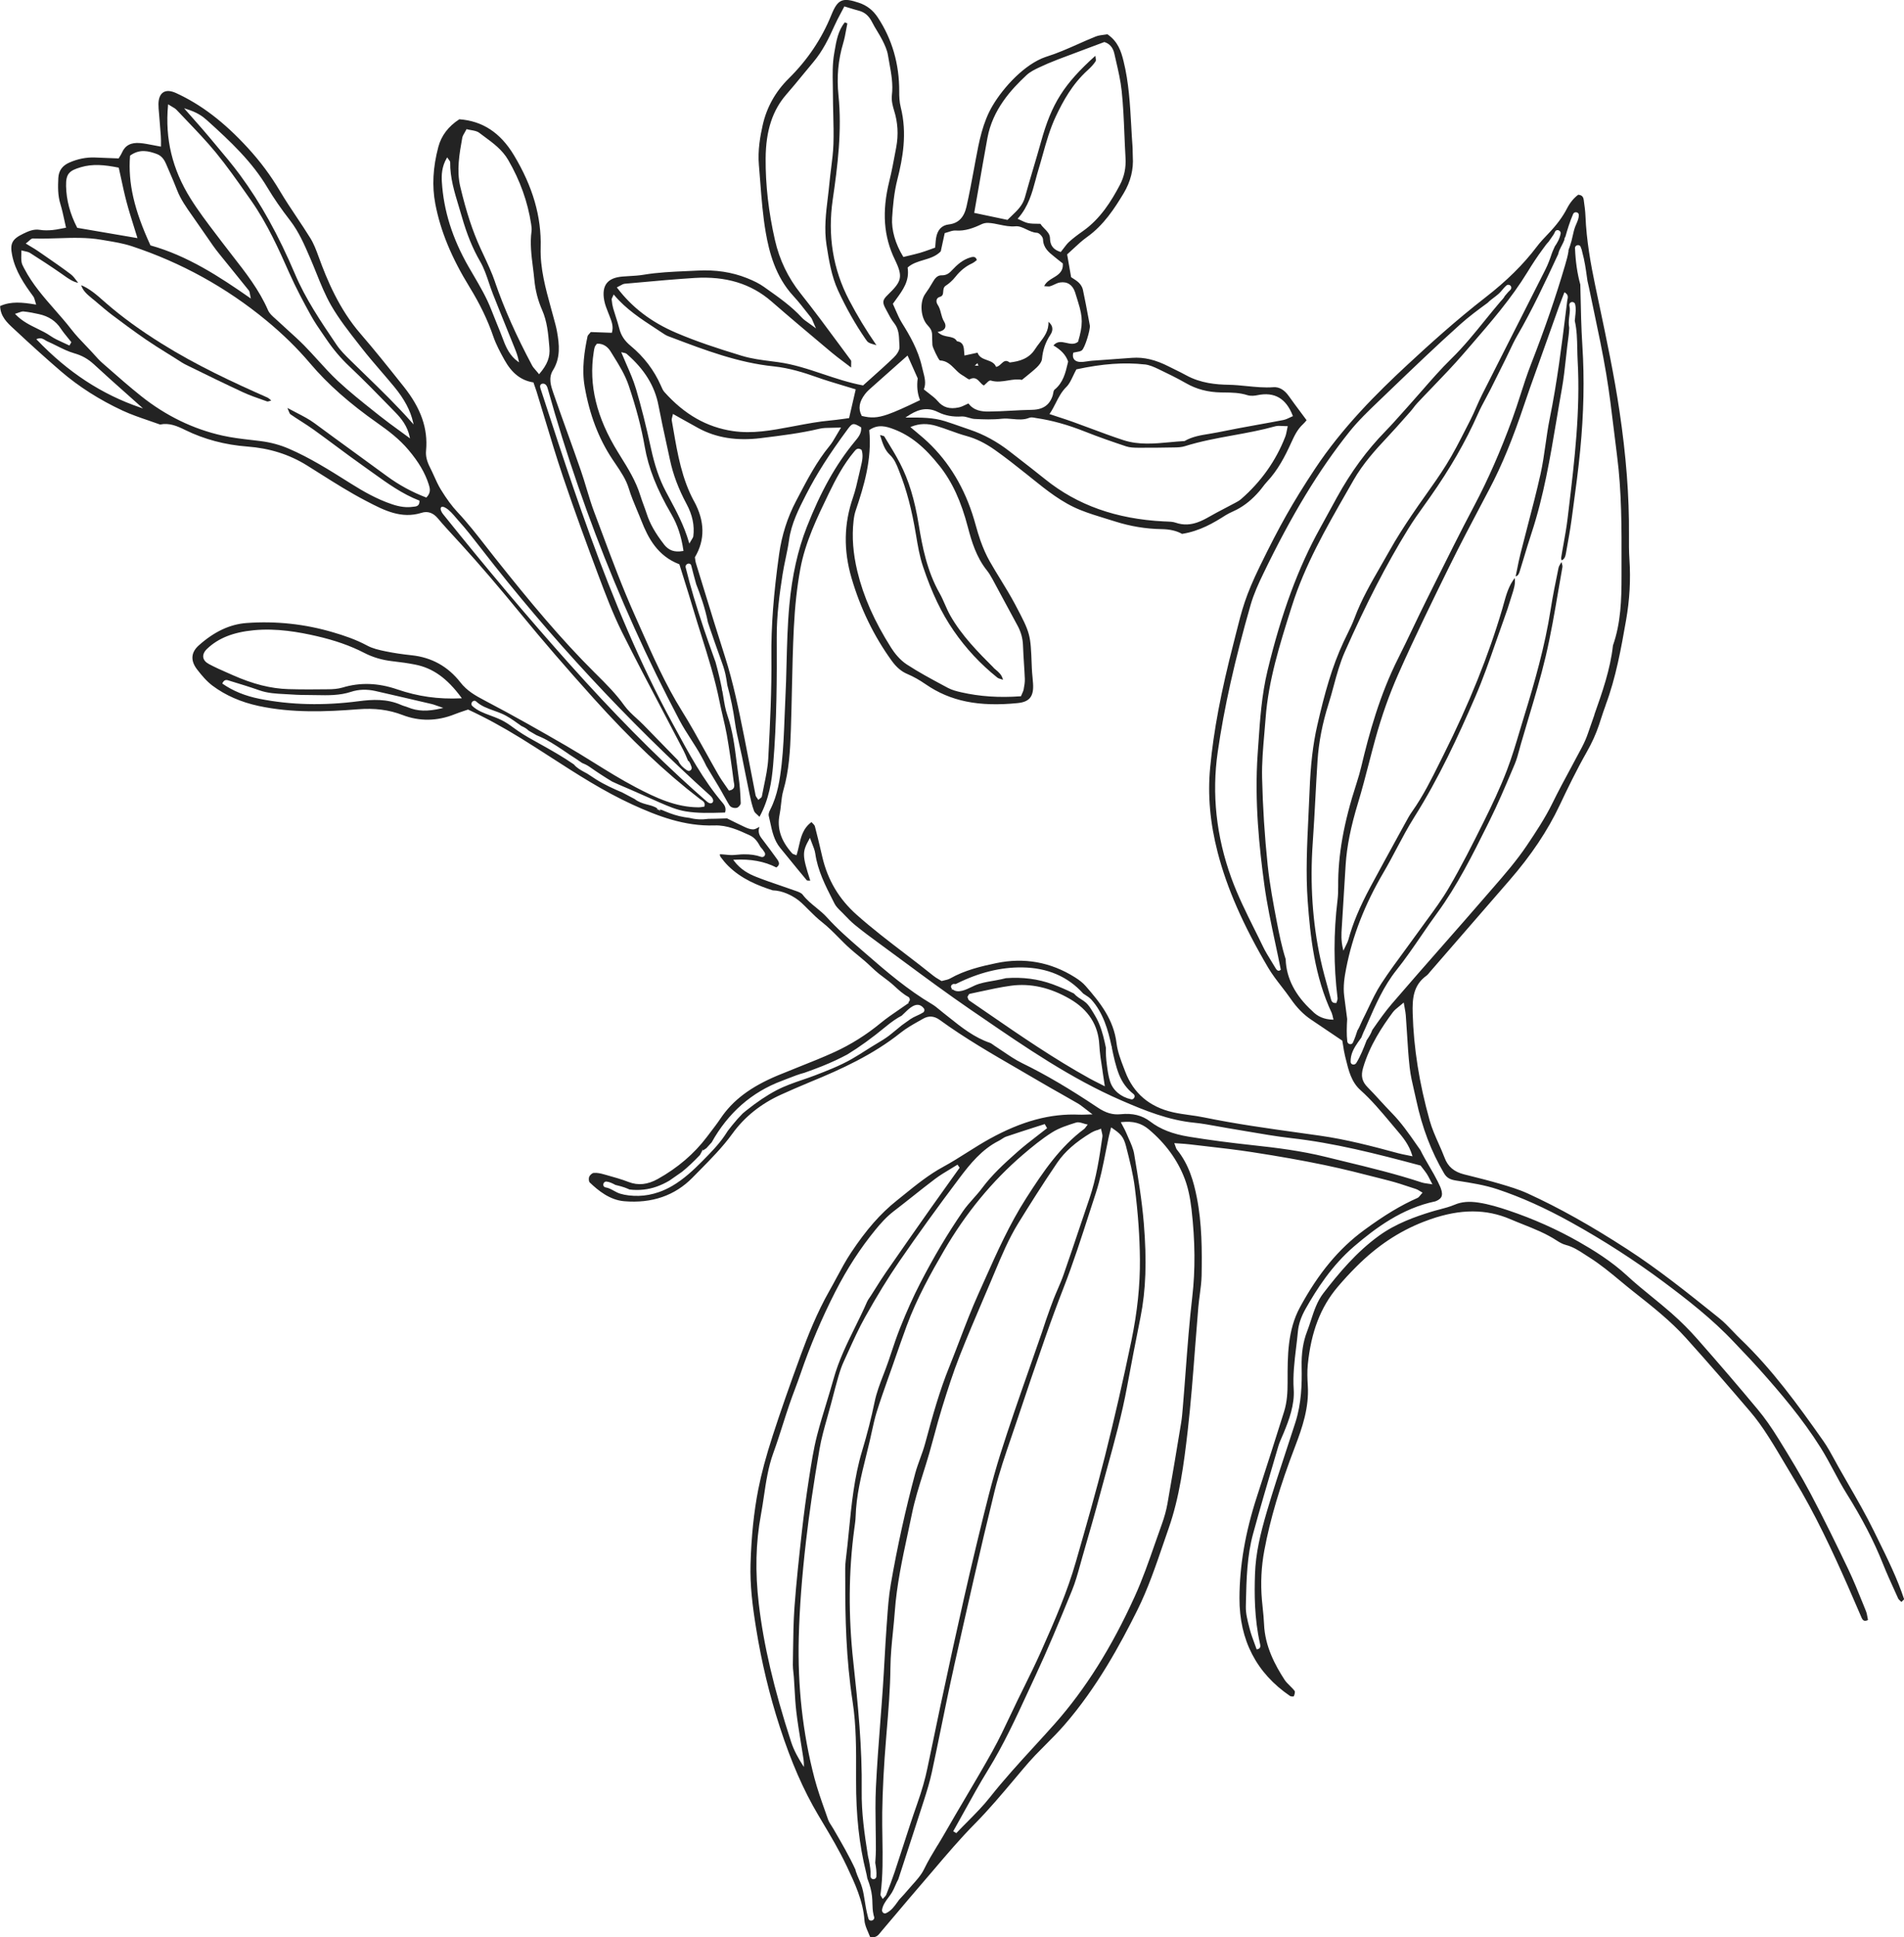 <svg viewBox="0 0 576.39 586.17" xmlns="http://www.w3.org/2000/svg" data-name="Layer 2" id="Layer_2">
  <defs>
    <style>
      .cls-1 {
        fill: #232323;
      }
    </style>
  </defs>
  <path d="M300.77,202c-4.51-4.51-9.63-9.63-13.13-15.82-.6-1.07-1.1-2.22-1.59-3.32-.49-1.12-.99-2.27-1.6-3.34-3.82-6.71-5.26-14.21-6.32-20.7-1.23-7.61-3.03-13.52-5.65-18.59-1.28-2.48-2.78-4.91-4.22-7.26l-.55-.9c-.09-.14-.39-.22-.78-.31-.16-.04-.33-.08-.52-.14l.09.3c.71,2.27,1.32,4.23,2.88,5.69,1.39,1.3,2.05,2.98,2.68,4.59l.19.48c2.18,5.47,3.77,11.49,5.01,18.95l.04.22c.53,3.19,1.08,6.48,2.11,9.55,2.64,7.9,5.59,14.07,9.28,19.42,3.71,5.38,8.03,10.02,13.2,14.18.26.21.64.33,1.11.47.19.06.4.12.63.2-.34-1.47-1.23-2.22-2.09-2.95-.28-.23-.54-.45-.78-.7Z" class="cls-1"></path>
  <path d="M282.27,104.4c.03.72,1.84,4.47,2.25,4.66,2.06.06,3.34,1.35,4.57,2.59.72.73,1.47,1.48,2.36,1.96.27.14.56.35.85.55.4.28.99.69,1.17.63,0,0,0,0,.01,0,1.62-.89,2.46.03,3.2.85.38.42.74.82,1.19.99.2-.17.42-.38.62-.58.42-.41.79-.78,1.12-.89.12-.04.23-.05.34-.02,1.76.54,3.49.25,5.17-.02,1.47-.24,2.86-.47,4.24-.18.51-.42,1-.82,1.48-1.2,1.11-.9,2.16-1.75,3.11-2.67.42-.41,1.4-1.46,1.49-2.47.25-2.76,1.07-5.1,2.57-7.36.55-.83,1.17-2.4-.62-3.87.14,2.69-1.28,4.54-2.66,6.34-.47.61-.95,1.24-1.36,1.88-1.88,2.98-4.78,3.73-7.63,4.08h-.07s-.06-.03-.06-.03c-1.13-.86-1.77-.27-2.5.41-.43.4-.87.81-1.42.93l-.14.03-.06-.13c-.52-1.14-1.58-1.53-2.7-1.93-1.17-.42-2.38-.86-2.86-2.24l-3.96.86-.02-.2c-.03-.26-.04-.52-.06-.78-.11-1.61-.2-3.01-2.12-3.34h-.08s-.04-.08-.04-.08c-.56-.94-1.49-1.11-2.56-1.31-.95-.17-2.03-.37-2.98-1.17l-.28-.24.36-.07c.99-.2,1.66-.61,1.91-1.2.23-.53.13-1.19-.27-1.83-.51-.81-.74-1.71-.97-2.57-.23-.91-.46-1.77-.98-2.54-.36-.53-.48-1.13-.31-1.6.1-.28.35-.66.96-.82.9-.25.96-.89,1.01-1.63.05-.62.11-1.33.77-1.75,1.06-.68,2.09-1.63,3-2.77,1.45-1.82,3.08-3.12,4.97-3.98.39-.18.75-.46,1.09-.73.12-.09.23-.18.35-.27-.13-.42-.32-.7-.57-.84-.38-.21-.89-.1-1.33.03-2.36.65-4.12,2.29-5.53,3.79-.85.92-1.69,1.67-3.23,1.63-1.32-.04-2.08,1-2.66,2.01-.73,1.29-1.5,2.49-2.28,3.57-1.79,2.47-1.44,7.28.68,9.52.83.88,1.35,1.66,1.37,2.83.01,1.04.06,2.11.1,3.14ZM295.9,109.88l.29.8-1.1-.06.81-.74Z" class="cls-1"></path>
  <path d="M255.26,13.04c.41-1.36.67-2.79.92-4.18.11-.6.22-1.19.34-1.78l-.77-.32c-2.03,2.47-2.57,5.62-3.09,8.65l-.13.77c-.55,3.1-.48,6.37-.42,9.54.02,1.01.04,2.05.04,3.07,0,1.94.05,3.93.1,5.84.07,2.94.15,5.98.05,8.97-.08,2.42-.39,4.87-.69,7.24-.18,1.43-.37,2.91-.5,4.36-.14,1.53-.33,3.09-.51,4.59-.57,4.67-1.15,9.51-.39,14.34.73,4.61,1.48,9.37,3.48,13.74,2.41,5.24,5.2,10.17,8.29,14.66.79,1.15.83,1.21,3.34,1.92-3.09-4.45-5.8-8.93-8.28-13.66-4.88-9.31-6.54-19.54-4.95-30.42,1.48-10.1,2.83-20.87,1.73-31.59-.56-5.48-.09-10.63,1.44-15.75Z" class="cls-1"></path>
  <path d="M28.24,90.59c.47.4.94.8,1.41,1.2,1.39,1.18,2.82,2.4,4.29,3.51,2.79,2.1,6.47,4.85,10.27,7.46,2.09,1.43,4.27,2.8,6.39,4.11.85.53,1.69,1.05,2.53,1.58.26.17.52.33.78.5.76.5,1.55,1.01,2.37,1.41l1.07.53c5.26,2.58,10.71,5.24,16.11,7.75,2,.93,4.12,1.67,6.18,2.39.41.14.81.29,1.22.43.18.06.46-.03.82-.14.14-.04.28-.09.44-.13-.14-.12-.26-.23-.38-.33-.31-.27-.53-.46-.77-.57-10.41-4.59-21.51-9.75-32.09-16.36-6.53-4.08-11.99-8.06-16.71-12.16-.29-.25-.58-.51-.87-.76-2.04-1.8-4.14-3.65-6.73-4.72.53,1.72,1.85,2.81,3.23,3.96l.42.35Z" class="cls-1"></path>
  <path d="M486.06,213.35c3.13-8.35,4.69-17.16,6.19-25.68,1.09-6.17,1.43-12.37,1.02-18.43-.16-2.43-.16-4.91-.14-7.44.09-11.65-.85-23.9-2.88-37.48-1.6-10.77-3.9-21.63-6.12-32.14-.41-1.95-.83-3.9-1.23-5.85-1.29-6.18-2.65-13.5-2.94-21-.06-1.55-.28-3.12-.5-4.64v-.09c-.13-.82-.35-1.57-1.69-1.68-1.29.94-2.49,2.39-3.37,4.1-1.34,2.59-3.14,5.03-5.69,7.68-1.3,1.36-2.47,2.59-3.5,3.96-4.03,5.33-9.09,10.33-15.47,15.28-8.96,6.95-17.34,14.55-23.64,20.4-9.18,8.51-19.68,18.91-28.06,31.57-3.36,5.07-6.18,9.64-8.62,13.96-2.49,4.42-4.98,9.2-8.06,15.53-2.02,4.15-3.46,7.55-4.53,10.72-1.03,3.05-1.83,6.23-2.6,9.31-.25.98-.49,1.96-.74,2.94-3.88,15-6.09,26.71-7.15,37.94-.78,8.29-.03,16.68,2.29,25.65,2.81,10.82,7.66,21.88,15.27,34.82,1.18,2,2.64,3.89,4.05,5.71.92,1.19,1.87,2.42,2.74,3.67,1.93,2.79,3.91,4.8,6.22,6.35,2.17,1.45,4.33,2.91,6.56,4.42l2.89,1.95v.07c.09.44.16.9.23,1.36.16,1.04.32,2.12.58,3.16.09.36.18.72.27,1.09.82,3.35,1.66,6.82,4.39,9.26,3.36,3.01,6.28,6.49,9.11,9.86.42.5.84,1,1.26,1.5.19.22.37.44.56.66,1.85,2.17,3.76,4.41,4.76,7.74l.08.28-.29-.06c-.55-.12-1.05-.22-1.51-.31-.91-.18-1.69-.34-2.46-.54-8-2.17-15.84-4.21-23.76-5.33-1.99-.28-3.98-.56-5.98-.84-9.58-1.33-19.48-2.71-29.12-4.69-1.44-.3-2.94-.51-4.38-.71-1.66-.23-3.38-.47-5.04-.85-7.09-1.61-11.94-5.74-14.42-12.28-.13-.35-.26-.7-.4-1.04-.95-2.46-1.92-5.01-2.24-7.6-.87-7.11-4.94-12.25-9.39-17.32-.77-.88-1.8-1.71-3.25-2.62-7.33-4.59-15.32-6.02-23.75-4.26-4.64.97-9.54,2.13-13.99,4.65-.52.29-1.13.43-1.71.56-.27.06-.54.12-.79.19l-.08.02-.07-.04c-.29-.18-.57-.35-.84-.51-.55-.33-1.07-.63-1.53-1.01-2.87-2.32-5.85-4.59-8.73-6.8-4.85-3.7-9.85-7.53-14.51-11.67-5.36-4.76-8.77-10.48-10.42-17.5l-.41-1.75c-.58-2.47-1.17-5.03-1.84-7.52-.09-.34-.39-.63-.71-.95-.11-.11-.23-.22-.33-.34-2.61,1.92-3.23,4.66-3.82,7.31-.19.84-.39,1.72-.65,2.55l-.06.18-.18-.07c-.16-.07-.32-.12-.46-.17-.28-.09-.53-.17-.69-.36-3.42-3.85-4.62-7.59-3.78-11.75.21-1.02.32-2.08.43-3.1.15-1.41.31-2.86.71-4.23,1.72-5.92,2.06-12.05,2.27-18.33.14-4.12.23-8.32.32-12.38.13-6.02.27-12.24.57-18.35.33-6.64.97-12.5,1.97-17.92,1.48-8.06,5.1-15.53,8.59-22.76l.02-.04c2.08-4.3,4.45-8.81,7.72-12.71l.07-.08c.41-.5.98-1.18,2.09-.45l.05.03.02.06c.53,1.61.19,3.26-.26,5.11-.23.91-.43,1.84-.64,2.76-.49,2.15-.99,4.38-1.72,6.49-2.76,7.97-2.9,15.94-.44,24.36,2.69,9.2,6.79,17.63,12.2,25.08,1.43,1.96,2.93,3.23,4.73,3.98,1.75.73,3.57,1.75,5.56,3.12,7.42,5.1,16,6.85,27.82,5.66,3.6-.36,4.91-2.03,4.64-5.96-.04-.64-.1-1.28-.16-1.92-.09-.93-.18-1.89-.21-2.85l-.03-.71c-.35-9.4-.36-9.58-4.97-18.31-1.37-2.59-2.92-5.13-4.43-7.59-1.12-1.82-2.27-3.7-3.34-5.59-1.03-1.82-1.94-3.87-2.8-6.28-.53-1.48-.96-3.01-1.38-4.49-.34-1.2-.69-2.44-1.09-3.63-3.05-9.24-8.01-16.92-14.73-22.81-.78-.68-1.59-1.35-2.44-2.07-.42-.35-.86-.72-1.33-1.11l-.22-.19.27-.11c2.43-.98,4.86-1.06,7.65-.22,1.39.41,2.78.92,4.13,1.4,1.6.58,3.25,1.17,4.9,1.62,2.88.78,5.69,2.16,8.59,4.2,3.34,2.36,6.49,4.85,9.7,7.41.5.39.99.79,1.48,1.19,4.53,3.64,9.21,7.4,14.76,9.61,2.55,1.02,5.22,1.84,7.81,2.63.91.28,1.82.56,2.72.84,4.61,1.46,9.33,2.24,14.02,2.31,2.51.03,4.6.52,6.21,1.44,5.36-.84,9.62-3.36,13.2-5.65.66-.42,1.39-.76,2.1-1.09.41-.19.83-.38,1.23-.59,2.49-1.3,4.74-3.13,6.87-5.6.35-.4.68-.83,1-1.25.42-.55.86-1.12,1.35-1.64,3.28-3.5,5.41-7.65,7.22-11.61.99-2.16,1.91-4.18,3.67-5.79.37-.34.69-.73.93-1.02.05-.06.09-.11.13-.16-.63-.85-1.22-1.65-1.79-2.41-1.31-1.75-2.44-3.27-3.55-4.83-1.37-1.95-2.95-2.87-4.69-2.74-2.72.2-5.45-.08-8.08-.34-1.81-.18-3.69-.37-5.53-.4-3.65-.06-8.41-.44-12.85-2.89-1.06-.59-2.17-1.13-3.25-1.66-.65-.32-1.31-.64-1.96-.97-4.01-2.05-7.55-2.89-11.12-2.63l-1.68.12c-3.43.24-6.98.49-10.46.76-.45.03-.92.11-1.37.17-.77.12-1.56.24-2.34.19-.79-.05-1.39-.34-1.74-.82-.34-.47-.43-1.12-.24-1.88l.03-.1.1-.03c.28-.07.58-.12.86-.17.61-.1,1.19-.19,1.6-.49.95-.68,2.65-6.39,2.44-7.54l-.38-2.06c-.54-2.88-1.09-5.86-1.72-8.77-.16-.73-.63-1.54-1.23-2.11-.64-.61-1.4-1.08-1.9-1.39-.15-.1-.28-.18-.37-.24l-.06-.04-1.21-6.9.07-.06c.6-.53,1.2-1.09,1.79-1.64,1.31-1.22,2.67-2.49,4.15-3.54,5.05-3.58,8.38-8.72,11.11-13.27,2.09-3.48,3.02-7.2,2.76-11.05-.03-.52-.04-1.04-.04-1.54,0-.54-.01-1.09-.05-1.63-.16-2.1-.28-4.23-.39-6.3-.36-6.41-.73-13.04-2.32-19.43-.75-3.04-1.69-5.94-4.88-8.14-.28.05-.6.09-.93.13-.85.11-1.82.22-2.68.57-1.81.72-3.62,1.53-5.38,2.31-3.02,1.34-6.14,2.72-9.33,3.72-.14.05-.29.09-.43.14-6.3,2.18-12.68,9.1-16.01,14.72-3.03,5.11-4.1,10.88-5.14,16.46l-.51,2.76c-.69,3.73-1.41,7.59-2.26,11.35-.74,3.28-2.48,5.04-5.34,5.37-2.16.25-3.46,1.64-3.87,4.14-.09.56-.13,1.12-.18,1.76-.02.32-.05.65-.08,1.01v.11s-.12.04-.12.04c-.47.16-.93.33-1.39.5-1.06.38-2.05.74-3.09,1.04-1.14.33-2.31.6-3.44.87-.49.11-.99.23-1.47.35l-.12.03-.07-.11c-2.36-3.82-3.58-8.1-3.34-11.74.22-3.52.59-7.65,1.58-11.56,1.63-6.39,3.03-13.99,1.03-21.88-.42-1.67-.47-3.42-.46-4.76.04-8.3-2.14-15.86-6.5-22.44-1.43-2.16-3.27-3.6-5.63-4.4-5.06-1.72-6.47-1.11-8.4,3.63-2.95,7.27-7.18,13.58-12.95,19.29-4.01,3.97-6.65,8.71-7.86,14.1-.73,3.27-1.53,7.59-1.14,12.05.14,1.66.27,3.33.4,4.99.39,5.12.8,10.41,1.69,15.52,1.02,5.8,2.89,13.22,8.32,19.09,1.53,1.66,2.95,3.47,4.32,5.23.35.44.69.88,1.04,1.32.24.31.39.67.64,1.28.15.36.33.81.59,1.38l.29.63-.55-.42c-.65-.49-1.2-.88-1.69-1.22-.9-.63-1.55-1.08-2.08-1.67-3.12-3.39-6.92-6.07-10.59-8.66l-.89-.63c-1.33-.94-2.9-1.75-5.11-2.63-4.57-1.82-9.47-2.56-14.96-2.27-1.14.06-2.29.11-3.43.16-4.24.19-8.63.38-12.91,1.1-1.45.24-2.94.33-4.39.41-.65.04-1.31.08-1.96.13-2.33.19-3.91.86-4.83,2.07-.9,1.18-1.15,2.93-.72,5.18.23,1.24.72,2.47,1.19,3.65.11.27.21.54.32.81l.17.44c.57,1.46,1.16,2.97.66,4.74l-.04.13-6.37-.23c-.15.19-.3.36-.44.51-.28.31-.5.55-.55.81-.9,4.24-1.81,9.79-.87,15.16,1.48,8.53,4.23,15.74,8.41,22.03.28.42.56.84.85,1.26,1.61,2.38,3.28,4.84,4.09,7.52.69,2.29,1.62,4.49,2.51,6.62.43,1.03.88,2.08,1.29,3.14,2.1,5.36,4.94,10.67,11.44,13.19l.08.03.03.08c.44,1.42.88,2.83,1.33,4.25.96,3.06,1.95,6.23,2.88,9.37.76,2.57,1.58,5.17,2.37,7.68,2.08,6.59,4.22,13.41,5.59,20.34.29,1.46.64,2.93.97,4.36.42,1.79.86,3.65,1.19,5.49.76,4.35,1.44,8.98,2.09,14.15.01.11.04.24.07.37.1.52.23,1.17-.12,1.68-.24.35-.67.58-1.29.68l-.11.02-.06-.09c-.32-.47-.65-.95-.99-1.43-.74-1.06-1.51-2.16-2.17-3.31-1.32-2.3-2.63-4.66-3.9-6.95-2.27-4.1-4.62-8.34-7.14-12.37-4.94-7.93-8.76-16.55-12.46-24.9-.61-1.37-1.22-2.75-1.83-4.12-3.64-8.15-6.83-16.66-9.9-24.9-.77-2.06-1.54-4.12-2.32-6.18-.88-2.32-1.6-4.74-2.31-7.08-.55-1.82-1.11-3.71-1.75-5.53-1.33-3.84-2.73-7.73-4.08-11.49-1.41-3.92-2.87-7.97-4.25-11.98-.69-2-1.56-4.5-.12-6.82,2.38-3.83,1.92-7.87,1.25-11.68-.24-1.36-.62-2.73-.99-4.06-.1-.36-.2-.71-.29-1.07-.19-.71-.39-1.41-.58-2.12-1.61-5.86-3.28-11.92-3.1-18.21.27-9.32-2.38-18.48-8.12-28-4.08-6.77-9.47-10.31-16.5-10.83-3.32,2.15-5.46,4.97-6.36,8.38-1.64,6.2-1.94,11.83-.91,17.23,1.57,8.2,4.87,16.22,10.4,25.23,3.13,5.1,5.46,9.94,7.13,14.82.85,2.48,2.14,4.89,3.39,7.13,2.25,4.05,5.01,6.22,8.69,6.82l.1.02.03.1c.11.31.21.6.31.89.21.59.41,1.15.59,1.72.84,2.71,1.65,5.42,2.47,8.13,1.75,5.81,3.56,11.82,5.53,17.67,3.66,10.85,7.58,21.44,10.58,29.46,2.2,5.85,4.47,11.91,7.31,17.61,4.03,8.07,8.3,16.18,12.44,24.03,2.01,3.82,4.1,7.77,6.12,11.67.48.92.88,1.9,1.35,3.04l.06.14c.15.07.27.17.35.29.33.52.55,1.1.72,1.6.13.37,0,.78-.33,1.03-.3.22-.72.21-1.09-.04-.94-.64-2.09-1.55-2.62-2.95-1.98-2-3.97-4.06-5.9-6.04-1.5-1.55-3.01-3.09-4.52-4.64-.67-.69-1.4-1.35-2.11-2-1.37-1.25-2.78-2.54-3.86-4.05-2.47-3.46-5.5-6.48-8.43-9.39l-.41-.4c-10.31-10.25-19.53-21.31-30.22-34.76-.88-1.11-1.76-2.23-2.63-3.35-2.76-3.54-5.62-7.21-8.76-10.55-1.64-1.75-3.24-3.91-5.02-6.8-.79-1.29-1.43-2.7-2.04-4.06-.39-.86-.79-1.75-1.22-2.59-.99-1.93-1.37-3.52-1.21-5.16.61-6.64-1.54-12.79-6.78-19.36l-.76-.95c-3.97-4.99-8.09-10.15-12.33-15.05-6.44-7.43-10.13-16.3-12.63-23.2-.77-2.13-1.5-4.04-2.56-5.74-1.31-2.12-2.72-4.23-4.08-6.27-1.73-2.58-3.51-5.26-5.12-7.97-2.78-4.69-5.97-8.97-9.77-13.1-7.17-7.79-14.06-13.04-21.68-16.53-1.59-.72-2.92-.8-3.85-.2-.92.59-1.42,1.8-1.45,3.51-.01.91.08,1.85.16,2.75.05.49.09.97.12,1.46.05.83.13,1.68.2,2.5.17,1.91.35,3.89.28,6v.2s-.21-.03-.21-.03c-.74-.13-1.44-.27-2.11-.4-1.39-.27-2.7-.53-3.99-.64-2.75-.25-4.54.69-5.48,2.85-.19.44-.44.83-.68,1.22-.1.16-.2.32-.29.48l-.05.09-2.92-.11c-1.47-.06-2.88-.11-4.29-.17-2.56-.09-5.15.41-7.67,1.51-2.17.94-3.28,2.48-3.39,4.71-.13,2.65-.17,5.24.62,7.83.49,1.59.85,3.26,1.2,4.86.16.72.31,1.44.48,2.16l.04.18-.18.03c-.51.09-.98.18-1.42.27-.95.18-1.76.34-2.6.41-1.13.09-2.45.15-3.74-.07-1.9-.32-3.53.46-4.97,1.15-3.42,1.64-4.12,2.98-3.41,6.52.97,4.84,3.71,8.83,6.42,12.5.23.31.33.69.48,1.21.08.28.17.6.29.97l.09.28-.29-.05c-3.85-.63-7.31-1.02-10.63.48.11,3.17,2.13,5.04,4.09,6.84.17.16.35.32.52.48,4.69,4.39,9.32,8.56,13.78,12.4,5.39,4.64,11.67,8.65,18.68,11.91,2.52,1.17,5.21,2.09,7.81,2.98,1.17.4,2.37.81,3.55,1.24,2.73-.58,5.08.41,7.65,1.67,5.72,2.81,12.03,4.48,18.76,4.99,6.78.51,12.7,2.38,18.09,5.73,1.31.81,2.61,1.64,3.91,2.46,4.45,2.81,9.06,5.72,13.79,8.18l.46.24c5.09,2.65,10.35,5.38,16.53,3.43,1.8-.57,3.49,0,4.88,1.67,1.66,1.98,3.45,3.92,5.18,5.8.63.68,1.25,1.36,1.88,2.05,5.63,6.18,11.44,12.96,18.27,21.31,6.35,7.76,13.48,16.02,21.79,25.26,11.44,12.71,21.69,22.41,32.27,30.54.1.08.22.15.34.23.55.35,1.31.82,1,1.93l-.03.11-.11.02c-.18.02-.35.05-.52.08-.37.06-.72.12-1.07.12-6.92,0-12.99-2.88-19.12-6.09-4.34-2.28-8.58-4.91-12.68-7.46-2.69-1.67-5.48-3.41-8.27-5.02-7.69-4.45-15.99-9.18-24.56-13.66-3.04-1.59-5.52-3-7.55-5.6-3.75-4.8-8.71-7.55-14.75-8.18-2.83-.3-5.41-.68-7.88-1.19-1.99-.41-3.92-.85-5.57-1.74-3.46-1.87-7.15-3.08-10.32-4.01-8.47-2.51-17.26-3.46-26.14-2.82-5.06.36-9.81,2.58-14.53,6.79-2.37,2.11-2.54,4.62-.49,7.27,1.36,1.76,2.87,3.57,4.69,4.93,3.89,2.9,8.56,4.95,13.89,6.1,10.12,2.18,20.42,1.78,30.04,1.02,5.12-.41,9.43.14,13.55,1.72,5.17,1.98,10.51,1.91,15.88-.25.9-.36,1.83-.67,2.72-.97.4-.13.8-.27,1.19-.4l.07-.02.06.03c5.16,2.39,10.39,5.24,16.01,8.7,3.03,1.87,6.07,3.83,9.01,5.73,7.86,5.07,15.99,10.31,24.7,14.3,7.54,3.45,15.76,6.61,24.82,6.3,3.87-.13,7.3,1.44,10.62,2.97l.08.04c1.58.73,2.42,2.06,3.2,3.48.49.52.93,1.1,1.28,1.69.21.36.18.76-.06,1.06-.25.3-.67.4-1.06.26-1.49-.54-3.2-.79-5.25-.76-.57,0-1.16.06-1.73.11-.85.08-1.72.16-2.58.09-.31-.02-.62-.05-.93-.08-.27-.03-.54-.05-.81-.07-.06,0-.15-.01-.24-.02-.22-.02-.71-.07-.92-.03,0,.23.08.46.16.67l.02.05c.83,1.12,1.57,2,2.33,2.75,4.03,4.01,9.09,6.01,13.51,7.43,3.04.05,5.87,1.68,6.94,2.39,1.27.83,2.37,1.93,3.43,3l.35.35c1.5,1.51,2.77,2.75,4.22,3.89,1.82,1.43,3.46,3.08,5.04,4.68,1.11,1.12,2.25,2.28,3.45,3.34.88.78,1.8,1.54,2.69,2.27.59.49,1.18.97,1.76,1.47.64.55,1.26,1.13,1.86,1.7.78.73,1.58,1.49,2.44,2.17.5.39,1.01.77,1.51,1.15.99.74,2.01,1.51,2.94,2.36l.27.25c1.27,1.16,2.57,2.36,4.11,3.19.33.18.52.56.48.95-.03.29-.19.52-.43.65.02.04.04.08.06.13l.06.13-.12.08c-.95.67-1.88,1.31-2.79,1.93-1.99,1.36-3.86,2.64-5.61,4.08-4.29,3.53-8.96,6.47-13.9,8.74-3.54,1.62-7.22,3.08-10.77,4.49-2.1.83-4.27,1.7-6.39,2.58-8.3,3.47-13.68,7.51-17.44,13.11-.96,1.43-2.03,2.82-3.06,4.17-.35.46-.7.92-1.05,1.38-3.83,5.07-8.83,9.35-14.86,12.71-3.06,1.71-5.95,2.01-8.8.91-2.17-.84-4.47-1.48-6.69-2.1l-.87-.24c-.85-.24-1.97-.51-3.04-.41-.48.05-1.15.67-1.35,1.16-.21.52-.12,1.45.16,1.72,2.56,2.45,6.05,5.31,10.43,5.68,8.41.71,15.37-1.7,20.71-7.16.68-.7,1.37-1.4,2.06-2.09,3.46-3.51,7.05-7.13,10.01-11.22,3.68-5.08,8.67-9.07,14.82-11.83,2.38-1.07,5.53-2.47,8.77-3.8,9.25-3.79,18.97-8.21,27.32-14.88,1.69-1.35,3.63-2.45,5.51-3.51.42-.24.84-.47,1.26-.71,1.73-1,3.4-.87,5.1.37,7.59,5.52,15.83,10.28,23.8,14.89,2.41,1.39,4.9,2.83,7.33,4.27,1.76,1.04,3.58,2.06,5.34,3.05,1.73.97,3.51,1.98,5.25,3,.77.45,1.48,1.01,2.39,1.72.49.39,1.05.82,1.71,1.32l.41.31h-.51c-.67.03-1.2.04-1.65.06-.78.02-1.3.04-1.82.02-8.76-.4-17.41,1.93-27.19,7.32-2.32,1.28-4.61,2.73-6.82,4.12-2.34,1.48-4.75,3-7.22,4.34-4.35,2.36-8.2,5.47-11.93,8.49-.72.58-1.44,1.16-2.16,1.74-4.93,3.93-9.2,8.8-13.84,15.78-1.61,2.43-3,5.02-4.34,7.52-.7,1.3-1.42,2.65-2.17,3.96-3.81,6.69-6.61,13.83-8.62,19.3-3.5,9.53-6.22,17.32-8.55,24.52-2.04,6.3-3.43,11.49-4.38,16.31-1.32,6.75-2.09,14.14-2.34,22.6-.18,6.27.54,12.31,1.69,19.44,1.63,10.18,4.05,20.22,7.18,29.86,3.45,10.62,7.15,19.08,11.63,26.63.4.67.8,1.34,1.2,2.02,2.55,4.27,5.18,8.69,7.33,13.24l.11.22c2.42,5.13,4.92,10.42,5.35,16.37.09,1.24.61,2.44,1.12,3.61.21.48.41.94.57,1.39,1.74.42,2.45-.46,3.2-1.4.12-.15.23-.29.35-.43,1.58-1.85,3.15-3.72,4.73-5.58,2.15-2.55,4.38-5.19,6.6-7.76,1.46-1.68,2.92-3.4,4.34-5.07,3.99-4.7,8.12-9.55,12.52-14,4.23-4.28,8.14-8.93,11.93-13.43.92-1.09,1.84-2.18,2.76-3.27,1.1-1.29,2.27-2.66,3.53-3.97,1.06-1.1,2.15-2.21,3.22-3.27,1.88-1.89,3.83-3.84,5.6-5.88,9.91-11.36,17.03-24.56,22.13-34.79,3.17-6.37,5.54-13.28,7.83-19.97.55-1.59,1.09-3.18,1.64-4.76,3.29-9.38,4.61-19.33,5.78-29.55.96-8.37,1.61-16.92,2.24-25.19.31-4.03.63-8.19.98-12.28.11-1.25.28-2.51.44-3.73.25-1.88.51-3.83.55-5.74.13-7.6.13-15.7-1.46-23.71-.91-4.58-2.32-9.87-5.99-14.39-.21-.26-.32-.59-.46-1-.07-.22-.15-.46-.26-.73l-.1-.26.28.02c.53.04,1.03.07,1.51.1.98.07,1.91.13,2.83.24,1.7.2,3.39.4,5.09.59,4.55.52,9.25,1.06,13.85,1.77,8.11,1.25,15.28,2.52,21.91,3.9,5.74,1.19,11.52,2.67,17.1,4.1l2.48.64c2.19.56,4.38,1.28,6.49,1.99.54.18,1.08.36,1.62.53.4.13.76.35,1.17.61.2.12.41.25.64.38l.19.11-.15.16c-.21.23-.39.45-.54.64-.29.36-.52.65-.83.79-5.05,2.23-10.05,5.24-16.19,9.75-7.64,5.61-13.81,13.03-19.41,23.35-3.76,6.93-3.75,14.73-3.74,22.26v.43c0,2.84-.12,5.89-1.07,8.9-2.23,7.08-5.19,16.41-8.24,25.77-3.51,10.79-5.23,20.81-5.26,30.65-.03,12.68,5.12,22.64,15.31,29.59.26.18.95.18,1.14.11,0,0,0,0,0,0,.27-.63.44-1.37.25-1.63-.41-.56-.93-1.07-1.43-1.56-.6-.59-1.22-1.2-1.68-1.92-2.72-4.22-5.88-9.93-6.15-16.78-.07-1.61-.23-3.24-.4-4.82-.09-.85-.18-1.71-.25-2.57-.42-4.98-.18-9.97.73-14.83,1.78-9.53,4.74-19.52,9.31-31.46,2.18-5.7,4.28-11.82,3.86-18.45-.13-2.06-.22-4.25,0-6.37,1-9.92,3.87-17.38,9.03-23.48,1.78-2.1,3.71-4.2,5.74-6.22,6.18-6.16,12.78-10.56,20.19-13.46.73-.29,1.45-.55,2.16-.8,9.14-3.17,16.89-3.16,24.25,0,1.25.54,2.54,1.05,3.79,1.55,3.44,1.37,7,2.79,10.19,4.88.75.49,1.75,1.09,2.79,1.35,2.15.55,3.97,1.73,5.72,2.88.43.28.86.56,1.29.83,3.38,2.12,6.48,4.69,9.48,7.18,1.28,1.06,2.6,2.16,3.93,3.21l.55.43c5.28,4.17,10.74,8.48,15.33,13.57,7.07,7.84,13.83,15.69,19.51,22.34,1.84,2.16,3.63,4.61,5.61,7.73,1.69,2.64,3.31,5.39,4.88,8.04.91,1.53,1.84,3.11,2.78,4.66,6.35,10.47,11.55,21.66,16.21,32.19.81,1.84,1.62,3.71,2.4,5.53.6,1.4,1.2,2.8,1.82,4.2.21.48.46.77.77.87.3.1.69.04,1.16-.2-.05-.24-.1-.5-.14-.75-.12-.66-.24-1.35-.49-1.97-.35-.85-.69-1.7-1.03-2.55-1.35-3.36-2.76-6.83-4.34-10.14-3.29-6.87-7.2-14.95-11.35-22.77-2.97-5.6-6.25-10.98-9.63-16.45-2.25-3.65-4.29-6.53-6.41-9.08-5.52-6.64-11.5-13.61-18.28-21.31-2.38-2.7-5.02-5.34-7.84-7.82-1.92-1.69-3.93-3.33-5.88-4.92-2.49-2.03-5.08-4.13-7.47-6.35-4.85-4.49-10.38-7.86-14.66-10.3-6.63-3.77-13.79-6.96-21.26-9.48-2.71-.91-5.92-1.91-9.16-2.4-2.85-.43-5.13-.23-7.17.64-1.51.64-3.12,1.06-4.68,1.47-.81.21-1.64.43-2.45.68-4.67,1.43-10.69,3.54-15.79,7.24-6.83,4.94-12.13,11.28-16.84,17.39-1.88,2.44-2.83,5.34-3.74,8.14-.36,1.12-.74,2.27-1.17,3.38-1.23,3.17-1.76,6.61-1.67,10.82.11,5.04-.03,10.99-1.91,16.82-.9,2.8-1.84,5.64-2.74,8.39-1.97,6-4.02,12.2-5.83,18.36-2.03,6.91-3.43,12.79-3.64,19.09-.2,5.77-.21,13.36,1.49,20.92l.03.14c.09.38.2.85-.04,1.22-.15.24-.44.39-.83.46l-.15.02-.05-.14c-.21-.61-.44-1.22-.66-1.82-.5-1.35-1.02-2.76-1.38-4.17l-.17-.66c-.52-2.02-1.06-4.11-1.01-6.16l.03-1.44c.16-6.81.32-13.86,2.17-20.6,2.05-7.5,4.28-15.08,6.44-22.41l1.2-4.08c.28-.95.69-1.87,1.08-2.77.17-.38.34-.77.5-1.16,1.65-3.98,3.38-8.61,3.07-13.25-.28-4.24.22-8.43.71-12.47.2-1.62.4-3.3.55-4.95.21-2.3.97-4.54,2.39-7.05,3.23-5.68,7.81-12.95,14.6-18.77,6.51-5.57,14.53-11.56,24.66-13.66.55-.22,1.36-.6,1.73-1.23.36-.62.34-1.49-.09-2.67-.08-.19-.15-.38-.23-.58-.22-.5-.46-.99-.65-1.38l-.02-.05c-.78-1.56-1.67-3.1-2.54-4.58-.94-1.61-1.91-3.28-2.74-4.98-.37-.52-.75-1.07-1.13-1.61-2.31-3.32-4.7-6.76-7.61-9.71-1.19-1.21-2.36-2.49-3.49-3.72-1.22-1.33-2.47-2.7-3.76-4-1.7-1.71-2.1-3.42-1.37-5.89,2-6.83,5.86-12.56,8.99-16.79.46-.62,1.09-1.13,1.83-1.72.37-.3.8-.64,1.24-1.03l.24-.21.05.31c.09.53.17.99.25,1.41.15.82.27,1.47.32,2.14.13,1.79.25,3.61.36,5.37.21,3.44.43,6.99.82,10.47.26,2.35.82,4.72,1.35,7.01.22.94.44,1.88.64,2.83,1.78,8.33,4.54,15.58,8.42,22.15.88,1.49,2.03,1.93,3.72,2.19l.45.07c4,.62,8.15,1.27,12.01,2.56,7.17,2.39,14.43,5.65,22.2,9.96,9.96,5.52,19.41,11.61,28.1,18.09,6.82,5.09,14.65,11.12,21.36,18.27.84.89,1.68,1.78,2.52,2.66,1.68,1.76,3.41,3.58,5.06,5.43,6.36,7.12,13.02,14.92,18.59,23.79,1.42,2.26,2.7,4.65,3.94,6.96,1.22,2.28,2.49,4.65,3.88,6.87,4.69,7.49,8.28,14.4,10.96,21.13,1.17,2.93,2.5,5.86,3.79,8.69.3.65.59,1.3.88,1.95.12.26.36.48.64.74.11.1.23.2.34.32.11-.11.22-.21.33-.31.19-.17.48-.44.49-.53-2.04-6.21-4.99-12.18-7.84-17.96-.45-.91-.9-1.82-1.34-2.73-2.33-4.75-5.02-9.43-7.62-13.95-1.04-1.8-2.11-3.67-3.15-5.51-.37-.65-.72-1.31-1.08-1.97-1.06-1.95-2.16-3.96-3.45-5.79-7.74-11-15.48-21.63-25.02-30.77-.8-.77-1.58-1.58-2.34-2.38-1.29-1.35-2.62-2.75-4.08-3.92l-.93-.75c-8.63-6.92-17.55-14.08-27.05-20.22-11.04-7.14-20.58-12.48-30.03-16.8-2.73-1.25-5.65-2.11-8.46-2.94-3.09-.91-6.28-1.71-9.36-2.48l-1.41-.35c-3.05-.76-4.93-2.35-5.92-4.98-.55-1.47-1.21-2.94-1.84-4.36-1-2.25-2.03-4.57-2.7-6.97-3.16-11.3-4.84-21.9-5.14-32.39-.12-4.36.1-8.52,4.21-11.46.29-.21.53-.5.78-.81.09-.11.18-.22.27-.33,2.98-3.44,5.97-6.88,8.95-10.31,5.01-5.78,10.03-11.56,15.05-17.33,6.61-7.6,11.6-15.06,15.25-22.8,2.31-4.88,5.08-10.61,8.19-16.08,1.56-2.76,2.77-5.42,3.69-8.15.21-.64.42-1.28.63-1.93.44-1.35.9-2.76,1.41-4.11ZM133.57,214.34c-4.16.98-7.18.88-10.09-.33-.3-.13-.62-.22-.93-.32-.36-.11-.72-.22-1.07-.38-4.34-1.93-8.75-1.69-12.87-1.15-10.58,1.39-20.71,1.15-30.08-.73-4.3-.86-8.04-2.38-11.12-4.53l-.12-.08.06-.14c.58-1.22,1.41-.95,1.96-.76.06.02.13.04.19.06l.16.05c2.93.89,5.97,1.82,8.91,2.85,2.49.87,5.11,1.01,7.65,1.13.74.04,1.48.07,2.22.13,1.7.13,3.44.14,5.13.15.75,0,1.51.01,2.26.03,3.44.07,6.99.14,10.42-.99,2.3-.76,4.8-.84,7.42-.25,1.44.32,2.88.66,4.32.99l3.69.85c3,.69,5.99,1.38,8.99,2.09.43.1.86.25,1.5.48.38.14.85.3,1.45.5l.58.2-.6.14ZM139.48,211.29c-6.81.31-12.92-.55-19.21-2.7-5.81-1.99-11.23-2.17-16.57-.56-1.44.43-3,.51-4.2.52-3.89.05-8.06.08-12.17-.04-5.35-.16-10.73-1.51-16.9-4.25-.46-.2-.92-.41-1.38-.61-1.94-.85-3.95-1.73-5.84-2.75-.99-.54-1.58-1.24-1.68-2.05-.11-.83.29-1.71,1.16-2.54,3.4-3.23,7.88-5.02,14.11-5.62,7-.68,13.82.58,18.98,1.76,5.59,1.28,10.33,2.94,14.49,5.09,2.62,1.35,5.41,2.17,8.53,2.52,2.55.28,4.78.61,6.83,1.01,5.37,1.04,9.69,4.11,13.99,9.94l.2.26-.33.02ZM288.09,299.05c-.26-.3-.28-.67-.05-.97.23-.3.7-.49,1.14-.32l.39-.14c6.83-3.38,13.35-4.99,19.89-4.91,7.63.1,13.84,2.76,18.46,7.91.17.11.35.23.52.34.68.43,1.37.87,1.94,1.49,3.6,3.97,5.1,9.32,6.1,14.04.08.14.12.28.11.44v.11c.56,2.69,1.14,5.47,2.17,8.07.96,2.42,2.4,4.36,4.41,5.93.32.25.41.68.22,1.06-.1.21-.29.4-.53.49-.14.05-.29.06-.46.02-3.11-.7-5.49-2.71-6.34-5.38-.53-1.65-.78-3.48-.97-4.96-.26-1.9-.35-3.61-.3-5.24-.52-2.46-1.06-4.89-2.04-7.24-.43-1.04-1.01-2.13-1.8-3.41l-.2-.33c-.58-.94-1.18-1.92-1.96-2.63-.46-.42-.99-.76-1.52-1.09-.52-.33-1.06-.67-1.53-1.09-.2-.18-.39-.38-.64-.64-2.11-1.06-4.28-2-6.45-2.8-4.41-1.61-9.04-2.21-14.15-1.84l-.06.02c-.9.24-1.84.42-2.74.59l-.36.07c-.36.07-.72.13-1.08.19-1.7.3-3.47.61-5.06,1.29-.31.13-.67.3-1.04.49-1.73.84-4.1,1.99-5.66.81-.07-.01-.11-.02-.15-.03l-.31-.05.16-.19s-.07-.07-.1-.1ZM333.76,324.05c.22,1.37.44,2.79.65,4.3l.05.33-.3-.15c-.62-.32-1.18-.6-1.69-.86-.96-.48-1.79-.9-2.59-1.34-10.78-5.95-21.08-13.03-31.03-19.88-1.82-1.25-3.64-2.5-5.46-3.75-.21-.14-.3-.41-.38-.67-.03-.1-.07-.21-.11-.3l-.04-.09.05-.08c.05-.08.1-.18.15-.28.13-.26.27-.53.51-.58,1.05-.22,2.1-.45,3.15-.68,3.03-.66,6.17-1.34,9.3-1.77,5.9-.81,11.93.54,17.9,4.02,5.56,3.24,8.54,7.88,8.86,13.8.14,2.58.55,5.2.99,7.98ZM284.44,140.98c3.85,4.89,6.5,10.64,8.59,18.64,1.09,4.17,2.53,8.96,5.7,12.93.57.71,1.12,1.57,1.73,2.7,1.11,2.05,2.21,4.1,3.32,6.16,1.38,2.56,2.8,5.22,4.22,7.81,1.07,1.95,1.62,3.95,1.69,6.13.06,1.8.18,3.63.29,5.4.1,1.52.2,3.09.26,4.63.04,1.07-.15,2.16-.35,3.19-.09.46-.29.9-.5,1.36-.09.21-.19.42-.28.64l-.04.1h-.11c-6.52.47-12.4.07-18-1.21-1.37-.31-2.81-.68-4.05-1.35l-1.25-.67c-3.73-2-7.58-4.06-11.17-6.41-2.15-1.41-3.75-3.51-4.71-5.02-5.14-8.13-8.39-15.48-10.24-23.15-1.3-5.42-1.68-10.41-1.15-15.23.14-1.26.34-2.25.64-3.13,2.54-7.51,4.96-15.58,4.12-24.26v-.1s.07-.06.07-.06c2.59-1.79,5.05-1.09,7.34-.22,5.04,1.91,9.31,5.34,13.86,11.12ZM278.46,120.92l.06.15-.15.07c-4.35,2.09-7.32,3.44-9.59,4.23-3.34,1.16-5.2,1.12-7.81.5l-.08-.02-.04-.07c-1.11-2.11-.78-4.19,1.02-6.55.61-.8,1.39-1.48,2.14-2.14.17-.15.35-.3.52-.46,2.52-2.26,5.06-4.5,7.52-6.68l2.69-2.38,3.07,6.9v.05q-.47,3.52.65,6.4ZM389.79,129.13c-.09.37-.15.73-.22,1.07-.14.7-.26,1.35-.5,1.96-2.81,7.24-7.3,13.58-13.36,18.85-.57.49-1.25.86-1.92,1.21l-.35.18c-.92.5-1.84.98-2.77,1.46-1.55.81-3.14,1.64-4.68,2.53-1.12.64-2.28,1.24-3.51,1.67-2.01.7-4.18.92-6.58.09-.86-.3-1.85-.33-2.81-.36-.27,0-.53-.02-.8-.03-14.39-.73-26.12-4.9-35.86-12.73-2.81-2.26-5.71-4.51-8.51-6.68l-2.32-1.8c-3.76-2.92-7.79-5.12-11.97-6.53-.98-.33-1.95-.67-2.92-1.01-1.49-.52-3.04-1.07-4.57-1.55-3.6-1.15-7.27-1.13-11.15-1.12h-.88s.48-.32.48-.32c2.67-1.8,5.66-3.21,9.41-1.32,2.07,1.04,4.52,1.49,7.09,1.31.74-.05,1.49.17,2.21.38.57.17,1.17.34,1.74.37,2.64.14,5.48.24,8.31-.07,1.07-.11,2.15,0,3.2.09,1.66.16,3.39.32,5.05-.37.51-.2,1.11-.1,1.7.01.15.03.3.06.45.08,4.71.69,9.53,2.03,14.73,4.1,4.17,1.66,8.43,3.12,12.41,4.45,1.11.37,2.38.41,3.59.42,3.32.02,6.84,0,11.09-.09,1.04-.02,2.13-.06,3.1-.37,4.8-1.51,9.8-2.42,14.65-3.3,4.2-.76,8.53-1.55,12.71-2.72.67-.19,1.39-.15,2.23-.1.42.02.86.05,1.34.04h.22s-.05.21-.05.21ZM346.55,110.26c1.41.16,2.83.79,4.04,1.37,2.75,1.31,5.67,2.73,8.51,4.35,3.13,1.79,6.59,2.69,10.56,2.76.3,0,.61,0,.91.01,2.31.03,4.69.06,7.01.8,1.1.35,2.36.17,3.02.03,5.2-1.09,8.71.93,10.74,6.17l.06.16-.16.07c-.28.12-.55.25-.83.38-.4.19-.82.39-1.24.54-.21.07-.43.14-.65.18-2.58.5-5.22.97-7.76,1.43-3.94.71-8.01,1.45-12,2.28-.89.18-1.81.33-2.7.48-2.52.4-5.13.82-7.43,2.16l-.04.02h-.04c-1.49.08-3.01.22-4.48.36-4.6.43-9.35.87-13.97-.63-3.35-1.09-6.71-2.35-9.96-3.56-1.79-.67-3.63-1.35-5.46-2.01-1.42-.51-2.87-.98-4.4-1.48-.76-.25-1.54-.5-2.36-.78l-.22-.07.13-.19c.68-1,1.23-2.08,1.76-3.12.86-1.69,1.75-3.45,3.23-4.9.86-.84,1.39-1.98,2.02-3.3.3-.63.61-1.28.97-1.94l.04-.07.08-.02c7.86-1.69,14.41-2.16,20.61-1.47ZM294.95,64.24c.39-2.2.78-4.43,1.17-6.68.9-5.17,1.83-10.51,2.8-15.81,1.57-8.57,7.17-14.68,11.87-19.05,1.07-.99,2.5-1.68,3.65-2.23,1.73-.83,3.64-1.64,5.86-2.5,3.22-1.23,6.37-2.41,9.72-3.65,1.4-.52,2.81-1.05,4.23-1.58l.06-.02.06.02c1.54.47,2.56,1.66,2.96,3.44.16.73.33,1.46.5,2.19.69,2.98,1.41,6.07,1.74,9.22.45,4.3.64,8.67.81,12.9.1,2.36.2,4.79.34,7.19.19,3.04-.37,5.75-1.71,8.28-2.54,4.81-5.86,10.23-11.21,13.98-1.76,1.23-3.04,2.23-4.16,3.24-.57.52-1.04,1.14-1.59,1.87-.27.35-.55.72-.86,1.11l-.08.09-.11-.04c-1.52-.5-3.09-1.38-3.14-4.12-.02-1.25-.86-2.09-1.66-2.91-.45-.46-.91-.93-1.23-1.46-3.81-.04-3.84-.05-6.7-1.43l-.21-.1.15-.17c3.12-3.55,4.24-7.69,5.31-11.69.27-1.01.55-2.06.86-3.07.44-1.44.85-2.92,1.25-4.34,1.09-3.92,2.23-7.97,4.02-11.76,2.14-4.52,4.96-9.71,9.59-13.9,1.08-.98,1.85-1.84,2.42-2.71.15-.23.09-.66,0-1.16-.03-.16-.05-.33-.07-.51-9.54,8.59-13.25,14.48-16.45,26.03-.75,2.68-1.55,5.4-2.33,8.02-.85,2.87-1.74,5.83-2.54,8.76-.66,2.42-2.27,3.95-3.98,5.58-.41.39-.82.78-1.23,1.19l-.07.07-10.08-2.12.03-.17ZM274.78,81.03v-.09s.06-.06.06-.06c1.35-1.19,3.06-1.7,4.71-2.19,1.85-.55,3.76-1.11,5.24-2.63l1.2-5.53.11-.03c.36-.09.71-.21,1.05-.32.74-.25,1.44-.48,2.14-.43,2.91.21,5.48-.78,7.81-1.89.61-.3,1.37-.45,2.05-.42,1.17.05,2.33.29,3.44.53,1.55.32,3.15.66,4.85.5,1.11-.1,2.16.4,3.28.93,1.02.49,2.07.99,3.2,1.03.7.03,1.81,1.23,1.83,1.99.08,2.58,1.71,3.89,3.45,5.27.32.26.64.52.96.78.36.31.73.59,1.09.86.15.11.29.22.43.33l.06.05v.08c.16,2.43-1.4,3.37-2.91,4.27-1.07.64-2.18,1.31-2.73,2.51.21.01.41.03.59.05.49.04.88.08,1.22-.02.42-.12.85-.32,1.25-.51.54-.26,1.1-.52,1.7-.62,2.19-.36,3.82.68,4.58,2.93.22.66.43,1.33.62,1.98.11.35.21.7.32,1.05,1.46,4.66,1.46,6.89,0,11.91l-.02.05-.04.04c-1.08.86-2.31.59-3.5.32-1.41-.31-2.74-.61-3.92.77,2.37,1.39,3.74,2.89,4.43,4.82l.02.05-.12.52c-.68,2.9-1.39,5.89-4,7.99-.24.2-.33.66-.41,1.11-.05.26-.1.54-.18.78-.66,1.94-1.81,3.18-3.53,3.78-.78.27-1.68.41-2.71.43-2.12.03-4.27.15-6.35.26-2.2.12-4.48.24-6.73.26-2.13.02-4.52-.25-6.14-2.45-.31.13-.6.27-.88.41-.69.33-1.34.64-2.04.79-2.76.61-4.78,0-6.37-1.89-.73-.87-1.67-1.58-2.66-2.34-.48-.36-.97-.74-1.47-1.15l-.1-.08.05-.12c.68-1.73.21-3.51-.28-5.39-.12-.46-.25-.93-.35-1.41-1.15-5.07-3.73-9.49-6.06-13.22-.76-1.22-1.34-2.58-1.91-3.89-.25-.59-.51-1.19-.78-1.77l-.04-.09.06-.08c.3-.42.61-.84.91-1.26,2.11-2.89,4.1-5.62,3.51-9.55ZM186.89,86.87c.33-.16.62-.32.88-.46.52-.29.92-.52,1.38-.56l3.36-.3c5.82-.53,11.83-1.07,17.76-1.45,9.49-.59,17.11,1.73,23.3,7.12,5.31,4.63,10.8,9.23,16.11,13.69l2.07,1.74c1.13.95,2.35,1.87,3.75,2.92.66.5,1.37,1.03,2.15,1.63,0-.5.01-.89.02-1.2.02-.53.03-.83-.07-.97-1.16-1.57-2.32-3.14-3.48-4.71-3.81-5.16-7.75-10.49-11.8-15.58-3.76-4.72-6.36-10.13-7.72-16.1-1.93-8.44-2.88-16.77-2.82-24.73.06-8.37,2.07-14.53,6.31-19.38,1.67-1.9,3.3-3.89,4.88-5.82,1.06-1.29,2.15-2.62,3.24-3.91,2.82-3.34,4.72-7.23,6.36-10.92.58-1.31,1.25-2.57,1.96-3.9.33-.62.67-1.25,1.01-1.91l.07-.13.14.04c.51.15.98.3,1.44.44.98.3,1.9.58,2.82.82,1.77.46,3.03,1.55,3.98,3.43.47.93,1.02,1.85,1.56,2.74.54.9,1.11,1.83,1.59,2.79.67,1.34,1.42,2.91,1.67,4.49.13.8.28,1.59.42,2.39.58,3.15,1.18,6.41.77,9.75-.19,1.62.29,3.39.66,4.59,1.14,3.6,1.36,7.33.66,11.09l-.21,1.13c-.57,3.05-1.15,6.2-1.91,9.25-2.25,9.11-1.71,16.64,1.71,23.68,2.59,5.35,1.99,6.62-2.24,10.73-1.49,1.45-1.6,2.16-.63,3.98.15.28.29.56.44.83.66,1.27,1.34,2.58,2.22,3.68,1.38,1.73,1.45,3.71,1.52,5.62.02.5.04,1.01.08,1.51.09,1.01-.81,2.36-1.74,3.25-2.23,2.15-4.55,4.21-6.78,6.21-.82.74-1.64,1.46-2.44,2.18l-.06.06-.09-.02c-4.17-.79-8.16-2.12-12.02-3.41-4.61-1.54-8.96-2.99-13.65-3.62-.63-.08-1.27-.16-1.9-.25-3.02-.38-6.14-.78-9.06-1.67-7.55-2.3-13.83-4.37-19.96-7-7.47-3.21-13.27-7.63-17.74-13.53l-.13-.17.2-.09ZM187.46,99.34c-.3-1.21-.69-2.42-1.07-3.59-.26-.81-.53-1.65-.77-2.48-.21-.74-.35-1.57-.45-2.62-.02-.25.1-.48.25-.78.07-.15.16-.32.24-.51l.11-.27.19.22c3.54,4.22,8.09,7.19,12.49,10.06.53.35,1.06.69,1.58,1.04l.38.25c.59.4,1.21.81,1.86,1.06l1.39.52c9.76,3.7,19.86,7.52,30.54,8.61,4.82.5,9.41,1.97,12.86,3.2,2.63.94,5.27,1.73,8.07,2.57,1.24.37,2.49.75,3.76,1.14l.16.05-2.01,8.71h-.12c-.56.08-1.12.16-1.7.24-1.28.17-2.6.35-3.93.47-3.48.32-6.97.97-10.34,1.61l-1.67.31c-5.64,1.06-11.46,2.15-17.38,1.28-7.91-1.15-14.72-5.03-20.8-11.85-.4-.45-.65-1.04-.9-1.6l-.13-.3c-2.06-4.67-5.14-8.72-9.17-12.05-1.86-1.54-2.92-3.17-3.44-5.29ZM210.11,151.68c-3.68-6.77-4.99-14.29-6.24-21.56-.17-.97-.34-1.93-.51-2.9-.06-.32.04-.66.14-1.06.06-.2.12-.43.17-.68l.05-.24.21.12c.85.47,1.67.94,2.49,1.4,1.72.97,3.34,1.88,5,2.78,5.4,2.93,11.59,3.92,18.91,3.02l.45-.06c5.7-.7,11.6-1.42,17.3-2.78,1.1-.26,2.24-.27,3.69-.29.74,0,1.58-.02,2.51-.06l.33-.02-.17.28c-.49.8-.91,1.52-1.28,2.16-.73,1.26-1.3,2.25-2.04,3.14-3.87,4.71-6.72,10.15-9.48,15.42l-.67,1.28c-2.59,4.92-4.3,10.31-5.11,16.02-1.69,12.07-2.44,21.96-2.34,31.12.1,9.91-.37,19.78-.95,30.72-.15,2.77-.73,5.54-1.29,8.23-.22,1.07-.45,2.17-.65,3.26-.05.25-.27.41-.53.61-.12.09-.25.19-.37.3l-.16.15-.11-.18c-.08-.13-.17-.25-.26-.38-.2-.27-.41-.56-.47-.88-.52-2.61-1.02-5.23-1.52-7.84-.62-3.22-1.26-6.56-1.92-9.83l-.1-.48c-1.58-7.84-3.22-15.95-5.71-23.71-2.24-6.99-4.44-14.13-6.56-21.04-.75-2.44-1.5-4.88-2.25-7.31-.11-.35-.16-.71-.21-1.1-.03-.19-.05-.4-.09-.61v-.06s.02-.06.02-.06c3.09-5.2,3-10.89-.27-16.89ZM192.52,117.63c-.75-2.53-1.84-5.01-2.89-7.41-.48-1.09-.97-2.22-1.43-3.34l-.14-.34.35.11c.1.03.23.06.35.08.33.06.7.13.97.36,5.35,4.63,8.49,9.71,9.6,15.54.76,3.98,1.64,8,2.49,11.9.34,1.55.68,3.11,1.01,4.66.95,4.44,2.59,8.8,5.02,13.32,1.77,3.3,2.44,6.5,2.03,9.79-.03.22-.15.41-.38.79-.15.24-.35.57-.62,1.03l-.2.36-.12-.4c-1.48-5.09-3.76-9.33-5.96-13.43-.36-.67-.72-1.34-1.07-2.01-1.92-3.63-3.34-7.78-4.48-13.05-1.46-6.73-2.94-12.6-4.53-17.97ZM200.98,164.67c-2.64-3.4-4.24-6.25-5.21-9.24-.28-.87-.6-1.74-.91-2.58-.35-.95-.71-1.93-1.01-2.91-1.37-4.43-3.72-8.2-6.21-12.19l-.54-.88c-6.52-10.51-8.93-20.43-7.37-30.33l.03-.2c.07-.45.14-.92.29-1.37.08-.25.25-.45.41-.65.07-.08.14-.17.2-.26l.05-.07h.09c2.11-.08,3.38,1.26,4.07,2.39.3.48.59.96.89,1.44,1.71,2.75,3.47,5.6,4.57,8.84,2.26,6.7,3.85,12.74,4.84,18.45,1.13,6.51,3.62,12.83,8.09,20.51,1.84,3.16,2.99,6.62,3.62,10.9l.03.17-.17.03c-2.59.45-4.31-.16-5.78-2.05ZM157.05,109.21l.07.42-.35-.25c-2.37-1.69-3.52-4.15-4.34-6.34-.65-1.76-1.37-3.52-2.07-5.23-.55-1.34-1.11-2.73-1.64-4.1-1.42-3.67-3.43-7.1-5.37-10.42-.52-.88-1.03-1.76-1.54-2.64-4.87-8.52-7.51-16.91-8.05-25.64-.12-1.97-.06-4.56,1.48-7.16l.14-.24.15.24c.14.21.27.38.38.52.22.28.38.49.37.73-.06,4.61,1.28,9,2.57,13.25.32,1.04.63,2.08.93,3.12,1.55,5.43,3.32,9.76,5.57,13.64,1.17,2.01,1.93,4.28,2.67,6.48.38,1.13.77,2.29,1.21,3.4,1.46,3.7,2.98,7.44,4.44,11.06.69,1.72,1.39,3.43,2.08,5.15.58,1.43,1.03,2.64,1.27,4.01ZM149.88,85.36c-.98-2.85-2.29-5.64-3.55-8.34-.28-.61-.57-1.22-.85-1.83-2.41-5.24-4.3-10.99-6.13-18.65-1.18-4.96-.29-9.96.58-14.8.1-.57.42-1.1.75-1.66.16-.28.33-.56.49-.88l.06-.13.14.04c.42.11.85.19,1.27.26.91.16,1.77.31,2.41.79.53.4,1.06.8,1.6,1.19,2.66,1.96,5.41,3.98,7.2,7.06,3.58,6.15,5.92,12.68,6.94,19.41.1.67.22,1.42.12,2.15-.5,3.65-.04,7.3.41,10.84.16,1.26.32,2.55.44,3.84.3,3.21,1.09,6.28,2.35,9.14,1.53,3.46,1.85,7.19,2.16,10.79l.05.63c.25,2.8-.62,5.08-2.99,7.86l-.14.16-.13-.17c-.33-.41-.62-.74-.88-1.04-.48-.55-.86-.98-1.12-1.48-4.77-8.93-8.43-17.16-11.19-25.16ZM56.33,32.96c3.3.98,4.98,2.22,6.31,3.41,7.26,6.54,13.66,12.58,18.32,20.4,1.87,3.13,4.12,6.4,6.89,9.98,2.63,3.41,4.32,7.34,5.96,11.14l.24.56c.59,1.37,1.16,2.79,1.71,4.15,1.33,3.31,2.71,6.73,4.5,9.84,2.36,4.09,5.36,7.91,8.26,11.61l.96,1.23c1.85,2.37,3.85,4.69,5.78,6.94,1.35,1.57,2.75,3.19,4.09,4.82,3.07,3.73,4.88,7.13,5.7,10.71l.16.68-.46-.52c-4.54-5.15-9.51-9.97-14.31-14.63-1.44-1.39-2.87-2.79-4.3-4.19-1.52-1.49-3.07-3.01-4.25-4.76l-.35-.52c-4.44-6.57-9.04-13.36-12.23-20.88-4.98-11.73-10.42-21.54-16.65-29.98-2.31-3.13-4.87-6.17-7.34-9.1-.67-.79-1.33-1.58-1.99-2.38-1.43-1.71-2.89-3.37-4.59-5.29-.81-.92-1.67-1.89-2.6-2.95l-.4-.46.58.17ZM50.87,31.84l.03-.29.24.16c.31.2.61.37.89.54.58.33,1.07.62,1.46,1.03.99,1.05,1.99,2.09,2.99,3.14,2.98,3.12,6.07,6.34,8.85,9.72,3.37,4.11,6.49,8.55,9.5,12.84l1.16,1.65c4.96,7.05,8.49,14.99,11.6,21.99,2.01,4.52,4.39,8.96,6.46,12.7,1.17,2.12,2.57,4.15,3.93,6.12.32.47.65.94.97,1.41,2.02,2.96,4.25,5.58,6.81,8,4.31,4.06,8.51,8.36,12.57,12.53l1.29,1.32c1.87,1.92,3.7,4.15,4.41,7.5l.1.45-.37-.28c-.91-.68-1.83-1.34-2.75-2.01-2.02-1.47-4.11-2.99-6.1-4.57l-1.7-1.35c-3.66-2.91-7.44-5.93-10.92-9.16-2.11-1.97-4.09-4.14-6-6.25-1.36-1.49-2.76-3.04-4.2-4.5-1.6-1.62-3.32-3.17-4.98-4.67-1.03-.93-2.09-1.89-3.12-2.86-.22-.21-.46-.42-.7-.63-.85-.75-1.73-1.53-2.15-2.51-2.65-6.11-6.76-11.37-10.73-16.45-1.04-1.33-2.11-2.7-3.14-4.07-.61-.81-1.22-1.61-1.84-2.42-2.66-3.5-5.41-7.11-7.77-10.89-5.51-8.82-7.73-18.04-6.79-28.2ZM39.37,47.17v-.08s.07-.05.07-.05c2.88-2.05,5.53-1.35,7.99-.46,1.65.6,2.41,1.98,2.89,3.12.33.78.67,1.55,1,2.33.77,1.79,1.57,3.63,2.28,5.48,1.07,2.78,2.8,5.22,4.46,7.58l.38.54c1.1,1.56,2.19,3.13,3.27,4.7.91,1.32,1.83,2.64,2.75,3.96.56.79,1.18,1.62,1.91,2.52,1.01,1.25,2.02,2.49,3.03,3.74,1.95,2.4,3.97,4.88,5.93,7.34.2.25.25.58.33,1.05.04.27.09.57.18.94l.11.45-.38-.26c-9.01-6.28-18.74-12.67-29.94-15.8l-.08-.02-.03-.07c-4.93-10.73-6.78-18.8-6.16-26.98ZM20,56.29c-.08-3.76,1-4.67,4.48-5.7,3.6-1.06,7.14-.72,11.36.12l.11.02.02.11c.24,1.05.46,2.09.69,3.14.5,2.33,1.02,4.74,1.64,7.08.61,2.32,1.34,4.65,2.11,7.11.36,1.15.74,2.35,1.12,3.61l.08.27-18.23-3.12-.04-.08c-2.13-4.11-3.26-8.34-3.34-12.57ZM4.54,94.95l.28-.08c.33-.1.63-.21.9-.31.53-.2.98-.36,1.43-.32,1.66.17,3.31.51,4.69.82,2.89.64,5.03,2.05,6.53,4.31.65.98,1.41,1.92,2.15,2.82.34.42.68.84,1.01,1.26l.07.09-.06.1c-.14.26-.29.51-.44.77l-.08.14-.15-.07c-.58-.29-1.18-.56-1.76-.82-1.3-.59-2.64-1.19-3.82-2.01-1.25-.87-2.59-1.52-4.02-2.22-2.25-1.1-4.57-2.23-6.53-4.27l-.2-.21ZM42.45,123.3c-11.65-3.97-21.88-10.67-31.28-20.49l-.18-.19.25-.09s.06-.02.09-.03c1.09-.38,1.78.06,2.4.45.2.13.39.25.59.33.98.42,1.96.91,2.9,1.38,1.71.85,3.47,1.73,5.3,2.25,2.3.65,4.13,1.69,5.94,3.35,3.33,3.08,6.77,6.15,10.11,9.11,1.36,1.21,2.72,2.42,4.07,3.63l.64.58-.82-.28ZM129.14,150.46l-.08.08-.11-.04c-4.21-1.6-8.21-3.78-11.89-6.49-3.22-2.37-6.5-4.75-9.68-7.06-3.99-2.9-8.12-5.9-12.16-8.89-1.65-1.22-3.46-2.15-5.55-3.23-.85-.44-1.72-.89-2.67-1.4.15.34.27.64.37.89.22.55.35.88.56,1.03,1.05.73,2.16,1.44,3.22,2.12,1.27.82,2.59,1.66,3.84,2.56,2.26,1.62,4.53,3.31,6.73,4.94,2.82,2.1,5.75,4.26,8.67,6.32.85.6,1.7,1.21,2.55,1.82,4.36,3.13,8.86,6.36,13.93,8.32l.11.04v.12c.02,1.02-.42,1.41-.91,1.58-.26.09-.54.12-.78.14-.1,0-.19.02-.28.03-1.93.28-3.94.04-6.32-.76-4.69-1.57-8.86-4-12.32-6.17l-1.07-.67c-5.66-3.56-11.52-7.24-17.8-9.95-2.72-1.18-5.54-1.94-8.61-2.33-.95-.12-1.9-.23-2.85-.34-2.87-.33-5.84-.68-8.7-1.32-8.88-1.98-17.18-6.02-24.65-11.98-3.54-2.82-7-5.86-10.35-8.8l-1.35-1.18c-.88-.77-1.68-1.66-2.45-2.52-.28-.32-.56-.63-.85-.94-.6-.65-1.22-1.3-1.84-1.94-1.44-1.5-2.92-3.05-4.21-4.72-1.59-2.06-3.34-4.05-5.03-5.98-3.33-3.8-6.78-7.73-9.2-12.36l-.16-.29c-.8-1.52-.88-1.68-.78-5.11v-.22s.22.06.22.06c.27.08.54.14.81.19.59.13,1.15.24,1.62.54,2.93,1.86,6.37,4.08,9.71,6.42.18.13.36.26.55.39,1.37.97,2.67,1.9,4.29,2.22-.14-.18-.27-.36-.41-.54-.56-.75-1.14-1.52-1.85-2.07-2.66-2.01-5.46-3.93-8.16-5.8l-1.79-1.23c-.65-.45-1.33-.86-2.13-1.33-.41-.24-.84-.5-1.32-.8l-.22-.14.21-.15c.3-.22.56-.46.79-.66.45-.41.8-.73,1.19-.71,2.57.1,5.2.02,7.74-.07,4.22-.14,8.59-.28,12.87.45.44.07.88.15,1.32.22,2.67.44,5.43.9,8.01,1.75,14.9,4.93,28.58,12.47,40.66,22.43,5.07,4.18,9.41,8.43,13.27,12.98,5.37,6.34,11.9,12.12,20.54,18.19,3.17,2.23,6.48,4.73,9.23,7.99,3.1,3.66,5.06,6.99,6.17,10.48.34,1.09.77,2.44-.66,3.9ZM210.13,239.12c-12.17-10.93-24.56-23.48-37.88-38.38-12.3-13.75-24.78-28.54-38.15-45.21-.54-.68-.93-1.62-.57-2.03.25-.28.73-.22,1.42.19,1.14.68,2.19,1.91,3.11,3,.28.33.54.64.8.92,2.22,2.46,4.28,5.12,6.28,7.7l.68.87c20.79,26.8,44.11,51.92,69.29,74.65.41.37.83,1,.79,1.52-.02.25-.14.45-.36.59-.06.03-.11.06-.17.08-.38.13-.85-.04-1.4-.51-1.24-1.09-2.53-2.23-3.83-3.39ZM279.83,305.75c-.04.26-.18.48-.38.6-.58.37-1.2.66-1.81.93-.38.17-.77.35-1.15.55-.32.17-.64.37-.95.57-.85.61-1.7,1.21-2.55,1.82-.52.41-1.04.85-1.56,1.28-.7.58-1.43,1.19-2.17,1.76-1.22.94-2.55,1.73-3.84,2.5-.55.32-1.09.65-1.63.99-.55.34-1.09.68-1.63,1.03-1.38.87-2.8,1.78-4.24,2.6-3.71,2.13-7.89,3.72-11.25,5.01-1.23.47-2.51.91-3.74,1.33-2.63.9-5.35,1.84-7.83,3.14-2.94,1.54-5.98,3.58-9.28,6.22-.34.27-.67.55-1,.83-1.08,1.09-2.15,2.29-3.16,3.55-.43.54-.85,1.08-1.28,1.63l-.05.06-.12.19c-.27.42-.55.84-.83,1.26-1.91,2.81-4.38,5.3-6.77,7.72l-.2.2c-2.43,2.45-5.39,5.24-8.91,7.3-1.32.77-2.68,1.4-4.06,1.88-2.03.7-4.09,1.09-6.13,1.13-2.08.04-3.94-.18-5.55-.66-.69-.2-1.33-.56-1.96-.9-.82-.45-1.6-.87-2.45-1-.31-.05-.55-.22-.66-.49-.12-.3-.06-.68.15-.95.2-.25.5-.37.84-.32.93.13,1.75.54,2.65,1.02l.27.06c1.02.26,1.75.44,2.47.7.53.19,1.05.41,1.49.61,1.42.18,2.86.19,4.29.03,2.61-.28,5.16-1.17,7.8-2.72l3.79-2.64c1.7-1.37,3.44-2.99,5.45-5.1l.91-1.71v.34s1.02-.68,1.02-.68l.31-.34c.44-.48.88-.96,1.31-1.44,4.99-8.95,12.15-15.22,21.24-18.61.62-.23,1.24-.47,1.86-.72,1.62-.63,3.28-1.29,5-1.73,1.89-.68,3.61-1.3,5.33-1.99,2.8-1.13,5.3-2.29,7.63-3.54,3.67-2.24,7.45-4.97,11.55-8.35,1.88-1.55,3.4-2.6,4.92-3.39.24-.22.49-.46.75-.72,1.21-1.18,2.71-2.66,4.17-2.56.66.04,1.26.4,1.78,1.07.14.18.19.42.15.66ZM332.04,342c.33-.12.68-.26,1.07-.42l.2-.08.04.21c.06.32.14.62.2.87.13.5.24.94.18,1.35-.9,6.17-1.83,12.54-3.91,18.64-.99,2.9-1.96,5.8-2.94,8.7-1.59,4.72-3.23,9.6-4.9,14.38-.51,1.48-1.15,2.95-1.76,4.37-.42.98-.86,1.99-1.25,2.99-.7,1.8-1.35,3.65-1.98,5.44l-.36,1.02c-.22.62-.42,1.25-.62,1.87-.17.55-.35,1.1-.54,1.64-1.29,3.75-2.63,7.57-3.92,11.25-2.96,8.44-6.02,17.18-8.75,25.85-2.54,8.09-4.57,16.49-6.54,24.61l-.61,2.52c-2.69,11.1-5.15,22.16-7.2,31.51-2.55,11.64-5.14,23.85-7.7,36.27-.68,3.3-1.65,6.7-3.06,10.7-1.52,4.32-2.96,8.75-4.34,13.03-.81,2.49-1.64,5.06-2.48,7.59-.75,2.25-1.62,4.51-2.47,6.69l-.11.27c-.11.3-.34.53-.58.77-.11.11-.22.22-.32.34l-.17.2-.12-.23c-.08-.15-.17-.29-.25-.41-.17-.27-.32-.5-.29-.74.75-5.68.66-11.47.57-17.07-.04-2.54-.08-5.17-.05-7.76.1-6.81.49-14.25,1.2-22.74l.13-1.59c.53-6.39,1.09-12.99,1.15-19.53.04-3.6.4-7.24.76-10.77.2-2,.41-4.07.56-6.11.57-8,2.27-15.93,3.92-23.6.43-2.02.87-4.04,1.28-6.06.85-4.16,2.15-8.29,3.41-12.29.62-1.98,1.27-4.02,1.85-6.05.51-1.79,1.01-3.62,1.49-5.39.74-2.76,1.52-5.61,2.38-8.38,1.73-5.55,3.32-10.54,5.29-15.55,2.31-5.87,4.83-11.77,7.27-17.48.72-1.67,1.43-3.34,2.14-5.02.4-.95.8-1.9,1.2-2.85,2.1-5.01,4.26-10.18,7.18-14.9,3.14-5.07,7.31-11.73,11.76-18.26,2.29-3.35,5.56-6.24,10.31-9.1.49-.3,1.04-.51,1.68-.75ZM325.7,339.68l.14-.04c.62-.19,1.33.03,2.09.26.35.11.71.22,1.08.29l.28.06-.18.22c-.16.2-.28.37-.39.52-.19.26-.33.46-.52.6-7.33,5.47-12.29,12.73-17.56,20.96-5.01,7.81-8.83,16.36-12.52,24.63-.63,1.4-1.26,2.81-1.89,4.21-2.07,4.59-3.9,9.36-5.66,13.97-1.03,2.68-2.09,5.46-3.18,8.17-2.95,7.28-4.98,14.51-7.32,23.19-.41,1.54-.97,3.06-1.5,4.53-.53,1.47-1.09,2.99-1.5,4.51-2.95,10.97-5.45,22.29-7.41,33.64-.63,3.62-.89,7.38-1.14,11.01l-.12,1.62c-.24,3.29-.43,6.64-.61,9.88-.16,2.83-.32,5.75-.52,8.63-.24,3.55-.52,7.16-.79,10.64-.49,6.38-.99,12.97-1.31,19.47-.21,4.19-.14,8.48-.08,12.62.03,2.11.07,4.3.06,6.45,0,1.06-.07,2.13-.14,3.17l-.05.72c.24,1.38.45,2.78.34,4.23-.02.21-.13.4-.31.54-.08.06-.18.11-.28.15-.16.05-.32.07-.47.04-.46-.09-.75-.51-.71-1.04.11-1.46-.17-2.94-.43-4.37l-.11-.57c-.09-.35-.2-.79-.27-1.23-1.03-6.51-1.95-12.89-1.86-19.52.17-13.13-1.11-25.98-2.55-39.09-1.52-13.87-1.42-27.4.31-40.21l.08-.56c.14-1.02.29-2.07.32-3.11.18-6.27,1.69-12.39,3.16-18.3.38-1.51.76-3.08,1.12-4.62.2-.85.38-1.71.57-2.56.45-2.05.91-4.18,1.54-6.22,1.06-3.39,2.27-6.79,3.43-10.09.41-1.15.81-2.29,1.22-3.44l.84-2.41c1.15-3.31,2.35-6.74,3.58-10.08,3.08-8.38,7.45-16.16,11.31-22.79,6.57-11.3,14.59-21.04,23.85-28.97,2.71-2.32,5.66-4.75,8.84-6.76,2.18-1.37,4.74-2.18,7.22-2.96ZM242.96,530.45l.09.58c.16.96.32,1.96.31,3.01v.58s-.32-.49-.32-.49c-1.18-1.85-2.65-4.32-3.55-7.09-5.22-16.09-8.33-29.36-9.78-41.76-1.14-9.69-.93-18.51.64-26.95.34-1.86.63-3.76.9-5.6.64-4.34,1.3-8.83,2.85-13.09,1.04-2.86,1.99-5.82,2.9-8.68.62-1.93,1.25-3.92,1.92-5.87.55-1.63,1.16-3.27,1.76-4.85.56-1.51,1.15-3.07,1.67-4.61,2.93-8.55,6.48-16.91,10.55-24.86,3.55-6.93,7.5-13.04,12.1-18.66,1.48-1.81,3.3-3.9,5.58-5.65,1.89-1.44,3.78-2.94,5.61-4.39,2.25-1.78,4.57-3.63,6.9-5.38,1.44-1.08,3.02-2.03,4.54-2.94.7-.42,1.4-.84,2.09-1.28l.14-.09.65.93-.07.1c-.87,1.21-1.73,2.42-2.6,3.63-1.97,2.75-4.01,5.59-5.99,8.4-4.07,5.78-8.88,12.63-13.66,19.54-1.11,1.6-2.17,3.28-3.19,4.91-.46.73-.92,1.46-1.39,2.19-.11.18-.24.35-.36.53-.28.4-.56.81-.75,1.24-1.13,2.61-2.41,5.21-3.65,7.72-2.44,4.95-4.96,10.07-6.47,15.52-.69,2.46-1.45,4.95-2.18,7.36-.99,3.24-2.02,6.59-2.87,9.92-1.06,4.14-1.72,8.45-2.37,12.62l-.06.37c-.86,5.57-1.55,10.72-2.11,15.73l-.03.24c-.83,7.51-1.69,15.28-2.25,22.93-.31,4.38-.37,8.85-.43,13.18-.02,1.42-.04,2.84-.06,4.26-.01.76.08,1.55.16,2.31.05.44.1.91.14,1.36.08,1.15.14,2.3.21,3.45.13,2.33.26,4.74.54,7.1.36,3.05.86,6.13,1.34,9.11.19,1.14.37,2.28.55,3.43ZM263.16,570.03c.55,1.68.84,3.23.91,4.88.01.31.02.61.03.92.03,1.16.07,2.35.34,3.49v.05c.06.19.12.39.17.58.17.55-.17.98-.59,1.12h-.03c-.4.13-.91.01-1.09-.54-.07-.23-.13-.45-.19-.68-.42-1.57-.69-3.2-.94-4.78-.1-.62-.2-1.25-.31-1.87-.26-1.44-.6-2.64-1.08-3.78-.12-.28-.23-.55-.35-.82-.35-.81-.71-1.64-.98-2.5-.03-.1-.05-.21-.04-.32-1.89-4.12-4.21-8.11-6.46-11.98l-.28-.49c-.17-.29-.36-.58-.54-.86-.4-.61-.81-1.23-1.05-1.92-.3-.86-.6-1.71-.9-2.56-1.16-3.26-2.35-6.64-3.24-10.03-3.53-13.48-5.12-27.81-4.73-42.58.23-8.8.95-18.31,2.19-29.07.96-8.31,2.25-17.15,4.08-27.8.56-3.28,1.49-6.54,2.38-9.7.39-1.37.79-2.78,1.15-4.17l.35-1.34c.59-2.26,1.2-4.59,1.86-6.87.53-1.81,1.04-3.24,1.63-4.5.48-1.04.95-2.08,1.42-3.12,1.55-3.42,3.15-6.95,5.01-10.27,3.71-6.62,6.98-11.93,10.27-16.73,5.65-8.22,11.65-16.52,18.32-25.38,3.22-4.28,6.79-8.67,11.89-11.24.31-.15.61-.35.9-.54.44-.29.89-.58,1.39-.75h.02c2.81-.96,5.68-1.88,8.46-2.77,1-.32,2-.64,3-.96l.14-.04.71,1.24-.12.09c-.92.73-1.85,1.45-2.78,2.16-2.05,1.58-4.17,3.22-6.13,4.96-4.06,3.6-7.66,6.91-10.67,10.95-.82,1.1-1.75,2.15-2.65,3.16-1.06,1.2-2.16,2.43-3.08,3.76-4.61,6.69-8.86,13.83-12.98,21.83-2.09,4.05-4.07,8.46-6.07,13.48-1.06,2.65-1.98,5.42-2.87,8.09-.21.63-.42,1.26-.63,1.88-.48,1.42-1.03,2.84-1.56,4.22-1.03,2.66-2.09,5.42-2.68,8.29-.97,4.72-2.21,9.59-3.81,14.9-2.37,7.89-3.18,16.15-3.97,24.14-.29,2.89-.58,5.89-.95,8.82-.2,1.56-.17,3.19-.16,4.76,0,.53.01,1.05.01,1.57-.02,10.75.23,23.48,2.23,36.44,1.11,7.22,1.08,14.61,1.05,21.76v2.08c-.04,10.47.95,19.55,3.02,27.78.14.55.26,1.14.38,1.86.25.64.44,1.19.61,1.7ZM283.81,558.34c-1.4,2.31-2.85,4.7-4.06,7.19-.86,1.78-2.26,3.33-3.6,4.82-.54.6-1.1,1.23-1.62,1.85-.54.66-1.13,1.29-1.7,1.9-.2.22-.41.44-.61.66l-.14.19c-.13.18-.26.36-.4.55-.94,1.31-1.91,2.67-3.47,3.37-.02,0-.05.02-.07.03-.25.09-.52.04-.74-.13-.28-.21-.43-.58-.38-.91.22-1.45,1.1-2.64,1.96-3.78.37-.49.74-1,1.05-1.51.36-.6.65-1.27.93-1.91.17-.4.35-.82.55-1.22.09-.18.18-.36.28-.54l.14-.27c.69-2.13,1.4-4.28,2.1-6.43,1.86-5.7,3.79-11.6,5.65-17.41.88-2.74,1.79-5.67,2.43-8.64.96-4.46,1.89-9.01,2.79-13.4,1.22-5.99,2.49-12.18,3.85-18.24v-.06c3.92-17.45,7.95-35.48,12.3-53.13,1.39-5.65,3.32-11.27,5.18-16.7.63-1.85,1.27-3.69,1.88-5.54,2.61-7.86,5.35-15.91,8.39-24.6,1.74-4.99,3.6-10.02,5.51-14.93,2.88-7.4,5.36-15.08,7.75-22.5.66-2.03,1.31-4.07,1.98-6.1,1.35-4.13,2.19-8.42,3.01-12.56.26-1.31.51-2.62.79-3.92.14-.69.32-1.37.5-2.08.09-.34.18-.68.26-1.04l.06-.24.21.14c2.63,1.78,3.55,2.61,4.33,5.64l.02.09c1.03,4.03,2.1,8.2,2.62,12.37.98,7.77,1.48,14.86,1.54,21.66.07,7.89-.78,15.99-2.6,24.76-2.41,11.62-5.08,23.27-7.93,34.62-2.76,10.99-5.87,21.77-8.87,32.21-2.59,9-6.17,17.29-10.58,27.19-1.57,3.52-3.31,7.04-4.98,10.44-.64,1.3-1.28,2.6-1.92,3.9-.74,1.53-1.47,3.07-2.2,4.6-1.74,3.68-3.53,7.48-5.54,11.09-2.63,4.73-5.43,9.46-8.13,14.04-2.07,3.5-4.2,7.12-6.25,10.7-.73,1.28-1.5,2.55-2.25,3.79ZM360.71,365.95c1.1,9.59,1.17,18.25.22,26.46-.88,7.5-1.45,15.16-2.01,22.57-.25,3.34-.51,6.8-.8,10.19l-.06.76c-.12,1.49-.25,3.03-.49,4.52-1.23,7.45-2.66,16.1-4.16,24.56-.35,1.96-.92,4.03-1.69,6.16-.7,1.94-1.4,3.93-2.07,5.85-1.85,5.32-3.77,10.81-6.13,16.01-7.01,15.44-14.92,28.03-24.19,38.5-2.09,2.36-4.26,4.73-6.36,7.02-4.47,4.88-9.09,9.93-13.27,15.23-2.09,2.65-4.53,5.1-6.88,7.47-1.07,1.07-2.17,2.18-3.22,3.29l-.1.1-.93-.56.08-.15c1.07-1.9,2.14-3.84,3.18-5.72,2.32-4.2,4.72-8.54,7.28-12.69,4.69-7.59,8.47-15.79,12.13-23.71.72-1.56,1.44-3.12,2.17-4.68,3.81-8.15,7.13-16.18,11.08-25.83,1.03-2.51,1.77-5.18,2.49-7.77.22-.78.43-1.55.65-2.33l.56-1.95c1.65-5.71,3.36-11.61,4.91-17.45.66-2.49,1.36-5.01,2.03-7.46,2.23-8.11,4.55-16.49,6.09-24.92,1.27-6.93,2.66-13.95,4.01-20.74l.02-.09c1.64-8.23,1.95-17.02,1.01-28.48-.57-6.93-1.74-13.93-2.88-20.7l-.04-.26c-.27-1.59-.97-3.14-1.64-4.64-.25-.57-.52-1.15-.75-1.73-.25-.62-.58-1.22-.95-1.91-.18-.34-.38-.7-.58-1.1l-.12-.23.25-.03c3.49-.37,5.95.3,8.23,2.21,5.05,4.25,8.7,9.25,10.84,14.87.98,2.56,1.66,5.61,2.09,9.33ZM430.07,352.69l.04.05c.17.22.34.44.52.67.44.56.89,1.14,1.3,1.76.31.48.57.97.92,1.66.18.35.38.74.62,1.2l.17.32-.35-.06c-.48-.08-.88-.14-1.24-.19-.65-.09-1.16-.16-1.64-.32-7.74-2.56-15.78-4.51-23.56-6.39-1.87-.45-3.74-.9-5.61-1.37-7.29-1.8-14.81-2.75-21.84-3.5-6.99-.75-13.35-1.59-19.44-2.58-4.98-.81-8.72-2.27-11.77-4.61-2.42-1.85-5.33-2.58-8.9-2.21-2.42.25-4.52-.36-7.01-2.03-8.55-5.72-15.8-9.98-22.8-13.39-2.06-1-4-2.33-5.88-3.6-.85-.58-1.73-1.18-2.61-1.74-.15-.09-.29-.2-.43-.31-.29-.21-.56-.41-.85-.51-4.78-1.62-8.68-4.73-12.45-7.74-.6-.47-1.19-.95-1.79-1.42-.33-.26-.66-.53-.99-.81-.75-.62-1.52-1.26-2.35-1.75-7.24-4.28-13.68-9.74-20.19-15.42-.5-.44-1-.87-1.5-1.3-3.44-2.99-7-6.08-10.12-9.55-.98-1.09-2.14-2.03-3.26-2.95-1.44-1.17-2.92-2.38-4.08-3.91-.4-.53-1.24-.83-1.99-1.1l-.17-.06c-1.45-.52-2.94-1.03-4.38-1.52-2.5-.85-5.08-1.73-7.57-2.72-2.04-.81-4.65-2.1-6.71-4.88l-.19-.26.33-.02c4.95-.28,9.11.49,12.72,2.34.46-.32.71-.64.78-1,.1-.51-.22-1.04-.54-1.49-1.33-1.86-2.79-3.82-4.74-6.38-.85-1.11-1.05-2.18-.61-3.42-.13.07-.25.13-.37.2-.53.29-1.04.57-1.56.57-.88,0-1.8-.38-2.59-.75-1.48-.68-2.9-1.4-4.42-2.15l-.87-.43c-.47.01-.93.03-1.4.04-1.4.05-2.84.09-4.26.1-1.94.28-3.85.19-5.65-.28-1.13-.13-2.18-.32-3.19-.56-1.93-.46-3.78-1.22-5.35-1.9-.2-.01-.4-.03-.6-.04l.22.45-.56-.48-.55-.04.35-.13-.44-.38c-.09-.05-.21-.11-.34-.18-.25-.12-.52-.23-.82-.34-.36-.13-.91-.27-1.4-.4l-.28-.07c-1.46-.39-2.65-.82-3.67-1.63l-3.76-1.99c-2.57-1.09-5.32-2.32-7.92-3.95-.79-.49-1.61-1.03-2.68-1.75l-.87-.47c-1.15-.63-2.34-1.28-3.19-2.32l-.56-.38c-2.67-1.83-5.46-3.43-8.09-4.92-.69-.39-1.39-.78-2.1-1.17-2.03-1.12-4.14-2.28-6.08-3.61-.48-.33-.96-.68-1.44-1.02-.6-.44-1.23-.89-1.86-1.3-1.3-.86-2.69-1.46-3.76-1.88-.49-.2-.98-.38-1.48-.56-1.89-.7-3.85-1.42-5.37-2.84-.43-.4-.33-.97-.02-1.3.15-.17.35-.27.55-.29.24-.03.46.06.65.23,1.47,1.38,3.48,2.09,5.42,2.79.78.28,1.58.56,2.32.89,1.77.76,3.36,1.9,4.89,2.99.35.25.7.5,1.05.74.74.33,1.53.74,2.16,1.39.79.46,1.57.92,2.36,1.37,1.07.45,2.13.91,3.15,1.48,2.13,1.2,4.15,2.53,6.52,4.16.03.02.06.05.08.07,1.31.83,2.45,1.58,3.49,2.3l.58.4c.62.25,1.47.62,2.23,1.15,2.29,1.61,4.59,3.11,6.85,4.47,1.3.62,2.66,1.2,3.98,1.76.55.23,1.11.47,1.66.71,1.51.65,3.01,1.32,4.51,1.99,1.43.64,2.86,1.27,4.29,1.9,2.62,1.14,5.08,2.21,7.84,2.67,3.65.61,7.43.49,11.08.38l.87-.03c.22-.82.26-1.73-.66-2.81-5.95-6.97-10.44-15.27-14.78-23.3l-.72-1.32c-4.61-8.51-8.94-17.47-13.23-27.38-8.38-19.36-15.13-38.95-21.18-57.23-1.74-5.26-3.43-10.47-5.31-16.24-.11-.34-.2-.69-.05-1.02.1-.22.3-.38.57-.44.34-.08.72.02.98.23.44.36.61.96.73,1.4,5.48,19.68,12.24,39.24,20.08,58.14,3.93,9.48,8.22,18.97,12.72,28.19,2.25,4.6,4.6,9.24,7,13.79,1.05,1.99,2.29,3.93,3.5,5.81,1.07,1.66,2.17,3.38,3.14,5.15.65,1.17,1.12,2.08,1.53,2.96l.64,1.07c1.02,1.7,2.05,3.4,3.07,5.1.5.83.98,1.7,1.44,2.53.39.7.77,1.39,1.18,2.08.06.1.12.21.18.32.29.51.58,1.04,1,1.29.5.3,1.3.41,1.79.24.01,0,.03-.01.04-.02.49-.2,1.08-.94,1.07-1.36-.11-3.19-.31-5.62-.64-7.88-.21-1.48-.4-2.98-.59-4.44-.59-4.73-1.2-9.61-2.8-14.25-.62-1.79-.93-3.71-1.23-5.56-.1-.59-.19-1.18-.3-1.76-.06-.1-.09-.22-.11-.34l-.08-.65c-.5-2.52-1.12-5.1-1.89-7.87l-.31-.85c-1.24-3.43-2.24-6.3-3.17-9.03-2.31-6.84-4.13-12.95-5.55-18.69-.08-.33,0-.66.25-.89.25-.24.61-.34.92-.25.27.08.46.29.53.59.42,1.69.89,3.46,1.48,5.58,1.2,3.07,2.7,7.17,3.55,11.54l.25.77c.12.37.24.74.37,1.11.94,2.77,1.97,5.69,3.23,9.19l.02.05c.54,1.5,1.11,3.05,1.45,4.66.2.93.37,1.95.55,3.22,1.06,3.92,1.81,7.6,2.31,11.24.31,2.31.85,4.63,1.36,6.88.26,1.14.53,2.32.77,3.49.32,1.55.63,3.11.93,4.66.44,2.21.89,4.5,1.37,6.75.35,1.66.74,3.41,1.35,5.06.16.43.57.81,1.05,1.23.2.18.41.36.61.57,2.91-5.34,3.7-10.71,4.13-15.73,1.11-13.05,1.15-26.24,1.09-38.64-.03-6.59.83-13.02,1.77-18.99.25-1.61.59-3.24.92-4.81.38-1.82.78-3.7,1.03-5.57.69-4.99,2.95-9.42,5.14-13.71l.09-.17c3.1-6.07,6.97-12.14,12.53-19.67,1.4-1.9,1.74-1.95,4-.59l.08.05v.09c.12,1.71-.87,2.91-1.84,4.07l-.18.22c-5.65,6.86-10.23,15.04-14.43,25.74-2.73,6.96-4.46,14.69-5.29,23.64-.55,5.9-.7,11.91-.85,17.72-.09,3.55-.18,7.23-.37,10.84-.1,1.89-.17,3.81-.24,5.67-.18,4.56-.36,9.28-.87,13.88-.52,4.58-1.21,9.41-3.46,13.78-.4.78-.56,1.42-.46,1.84.17.67.31,1.37.46,2.04.57,2.67,1.16,5.44,3.01,7.69.98,1.19,1.95,2.38,2.92,3.57,1.67,2.06,3.41,4.18,5.14,6.24.09.11.44.1.74.1.1,0,.21,0,.31,0-2.48-7.76-2.48-8.62-.28-12.6l.19-.34.13.37c.17.5.37.98.55,1.45.4,1.01.79,1.96.93,2.96.73,5.11,3.06,9.69,5.32,14.12l.54,1.06c.41.8,1.11,1.49,1.79,2.16.2.19.4.39.59.58l.56.58c1.02,1.06,2.07,2.15,3.21,3.08,2.38,1.94,4.87,3.79,7,5.34,2.65,1.93,5.28,3.88,7.91,5.82,6.48,4.79,13.18,9.73,19.93,14.36,1.11.76,2.22,1.52,3.34,2.28,13.39,9.18,27.23,18.68,42.45,25.28,7.2,3.12,14.3,5.99,22.16,6.76,2.22.22,4.46.63,6.62,1.02,1.09.2,2.22.41,3.33.59,1.94.31,3.91.65,5.81.98,4.43.76,9.01,1.55,13.54,2.07,12.98,1.47,25.36,4.61,39.03,8.26l.06.02ZM473.48,72.85c.09-.3.14-.52.16-.74.02-.16.09-.3.23-.44.64-2.25,1.36-4.63,2.37-6.95.17-.37.58-.57,1.02-.48.42.09.7.42.69.82,0,.97-.38,1.83-.74,2.67-.13.31-.27.62-.39.93-.32.87-.52,1.79-.72,2.68-.11.52-.23,1.05-.37,1.57-.27,1-.61,1.96-.91,2.77.01.14.01.25,0,.35-.21,1.36-.58,2.68-1.01,4.14-2.81,9.6-6.2,19.44-10.36,30.09-1.17,3-2.18,6.12-3.15,9.14-.79,2.44-1.6,4.96-2.5,7.41-3.57,9.74-7.34,18.31-11.51,26.2-4.19,7.91-8.24,16.07-12.17,23.95-.81,1.63-1.62,3.25-2.43,4.88-1.31,2.63-2.6,5.33-3.85,7.94-1.45,3.04-2.95,6.17-4.49,9.23-5.69,11.24-8.89,22.98-11.27,32.99-.38,1.58-.85,3.25-1.45,5.09-3.86,11.85-5.61,21.72-5.53,31.08.01,1.61-.05,3-.21,4.25-1.19,9.78-1.19,19.72.02,29.54.04.34-.07.68-.19,1-.05.13-.09.26-.12.39l-.03.12h-.12c-1.21.13-1.43-.72-1.57-1.28l-.04-.15c-.21-.74-.41-1.48-.62-2.22-.87-3.11-1.77-6.34-2.47-9.55-2.43-11.13-3.22-23.01-2.35-35.3.32-4.5.56-9.08.8-13.51.2-3.72.4-7.56.65-11.34.36-5.56,1.49-11.34,3.34-17.17.57-1.8,1.08-3.66,1.56-5.46.92-3.4,1.88-6.92,3.34-10.23,6.49-14.65,12.58-26.47,19.18-37.19,1.56-2.54,3.32-5.01,5.03-7.39.53-.74,1.05-1.48,1.58-2.22,6.06-8.61,10.81-16.85,14.5-25.18.73-1.65,1.6-3.27,2.44-4.83.48-.89.97-1.81,1.43-2.72,1.24-2.44,2.48-4.94,3.67-7.36l.82-1.65c.39-.78.76-1.57,1.13-2.35.75-1.59,1.52-3.23,2.42-4.78,4.58-7.88,8.48-16.26,12.26-24.37l.17-.37c.14-.76.5-1.5.82-2.12l.16-.3c.18-.35.38-.71.54-1.08.05-.11.1-.22.14-.34l.07-.17ZM387.72,293.28l.02.1-.07.07c-.12.11-.25.19-.37.23-.11.04-.22.05-.32.03-.39-.06-.66-.47-.94-.95-.4-.68-.81-1.34-1.22-2.01-.87-1.42-1.78-2.88-2.51-4.4-.84-1.76-1.73-3.54-2.59-5.26-2.48-4.99-5.04-10.14-6.96-15.44-4.57-12.58-5.96-25.42-4.12-38.14,1.94-13.43,5.1-27.56,9.95-44.48.96-3.35,2.46-6.59,3.8-9.36,8.58-17.81,16.88-31.48,26.11-43.03,2.66-3.32,5.8-6.34,8.85-9.25l3.07-2.95c7-6.72,14.24-13.67,21.59-20.26,2.63-2.36,5.46-4.45,8.36-6.57.59-.6,1.3-1.14,1.98-1.65l.37-.28c.52-.39,1.11-.88,1.65-1.49l.26-.31c.45-.53.91-1.08,1.46-1.54.16-.14.38-.2.61-.17.26.03.52.18.66.39.27.39.18.9-.22,1.24-.4.34-.74.76-1.08,1.16-.15.18-.3.37-.46.54-.02.02-.04.04-.06.06-.22.49-.61.91-.98,1.32-.11.12-.22.24-.33.36-1.6,1.87-3.17,3.81-4.69,5.68-3.18,3.93-6.47,7.99-10.18,11.61-3.1,3.03-6.02,6.37-8.83,9.59-1.29,1.48-2.63,3.01-3.97,4.5-.65.72-1.3,1.45-1.94,2.17-1.68,1.88-3.41,3.83-5.2,5.67-5.62,5.75-10.42,12.29-14.68,20-.77,1.4-1.53,2.8-2.3,4.2-.93,1.71-1.86,3.41-2.8,5.11-6.64,11.97-11.7,25.66-15.92,43.1-1.78,7.35-2.29,14.95-2.79,22.29-.06.97-.13,1.94-.2,2.91-1.02,14.49.54,28.78,2.01,39.6.8,5.89,2.07,11.84,3.3,17.6.56,2.61,1.13,5.31,1.66,7.98ZM403.17,306.61c.15.32.23.68.31,1.07.04.19.08.39.14.61l.06.23h-.23c-2.56-.07-4.61-.93-6.24-2.66-5.1-4.65-7.79-9.87-8-15.5,0-.04,0-.07.01-.1-1.21-3.8-2-7.72-2.77-11.74-.92-4.83-2.07-10.84-2.69-16.74-.92-8.75-1.49-17.65-1.69-26.44-.1-4.43.29-8.95.67-13.31.13-1.54.27-3.13.39-4.69.84-11.42,4.31-22.41,7.67-33.05l.31-.97c3.88-12.29,10.31-23.5,16.53-34.35.7-1.23,1.41-2.46,2.11-3.69,2.83-4.97,6.73-9.28,10.17-12.93,1.93-2.05,3.83-4.2,5.67-6.28l1.41-1.59c.32-.36.62-.75.91-1.13.35-.45.7-.92,1.1-1.34,1.56-1.67,3.17-3.34,4.73-4.96,3.14-3.26,6.38-6.63,9.38-10.11.77-.89,1.54-1.78,2.31-2.67,5.95-6.88,12.1-13.98,16.95-21.91,1.6-2.61,3-4.72,4.41-6.64.13-.17.25-.35.38-.52.5-.69,1.01-1.41,1.65-2.08.2-.31.44-.64.67-.96.47-.64.95-1.31,1.26-2.03.2-.48.66-.58,1.02-.47.4.12.77.51.67,1.03-.27,1.54-1.04,2.83-1.76,3.88-.09.21-.2.45-.3.68-.23.5-.44.97-.61,1.46-.46,1.4-1.11,3.22-1.98,4.94-3.24,6.42-6.49,12.82-9.74,19.23-3.14,6.19-6.29,12.38-9.41,18.58-.61,1.21-1.17,2.48-1.71,3.71-.58,1.32-1.18,2.69-1.85,3.99-.45.87-.89,1.74-1.33,2.61-1.85,3.64-3.77,7.41-5.97,10.93-1.96,3.14-4.14,6.22-6.25,9.19-1.41,1.99-2.87,4.05-4.25,6.11-2.12,3.16-4.57,6.91-6.72,10.78-.87,1.56-1.78,3.14-2.66,4.66-2.85,4.94-5.8,10.05-7.83,15.53-.64,1.72-1.46,3.39-2.26,5.02-.36.74-.73,1.48-1.07,2.22-3.54,7.58-5.74,15.55-7.95,25.19-1.32,5.73-2.06,12.07-2.35,19.95-.1,2.66-.23,5.36-.36,7.97-.4,8.31-.82,16.91-.2,25.38.78,10.57,2.05,22.78,7.32,33.9ZM482.68,216.25c-.64,1.8-1.3,3.67-1.92,5.51-.47,1.41-1.11,2.89-1.9,4.39-1.08,2.06-2.2,4.14-3.29,6.15-1.89,3.49-3.84,7.1-5.61,10.72-2.26,4.6-5.14,8.91-7.69,12.71-3.13,4.67-6.86,8.96-10.47,13.1-.62.71-1.23,1.41-1.84,2.12-4.36,5.05-8.84,10.15-13.18,15.08-5.07,5.77-10.32,11.74-15.41,17.67-2.03,2.36-3.87,4.98-5.64,7.51l-.29.41c-.43,1.2-1.12,2.27-1.73,3.15l-.06.17c-.87,2.26-1.78,4.59-3.07,6.7-.12.19-.31.34-.52.41-.18.06-.39.08-.58.02-.37-.1-.59-.39-.61-.79-.08-2.28,1.01-4.18,2.2-5.89.21-.3.43-.61.65-.91.13-.19.27-.38.4-.56l.11-.29c.05-.16.13-.33.19-.48.25-.64.5-1.2.75-1.7.29-.65.58-1.32.87-1.98,2.38-5.46,4.84-11.11,8.73-15.98,2.65-3.32,5.1-6.9,7.47-10.35,1.56-2.28,3.18-4.64,4.84-6.9,6.06-8.27,10.68-17.55,15.15-26.52l.77-1.56c2.43-4.88,4.6-10,6.7-14.95l.84-1.98c.6-1.42,1.01-2.95,1.41-4.43.14-.54.29-1.08.44-1.61.76-2.62,1.55-5.29,2.32-7.86,1.82-6.08,3.71-12.38,5.19-18.65,1.55-6.56,2.71-13.33,3.83-19.88.41-2.4.82-4.79,1.25-7.18.07-.39-.07-.84-.21-1.31-.03-.08-.05-.17-.08-.25-.06.11-.13.22-.2.33-.31.51-.6.99-.7,1.5l-.07.36c-.82,3.96-1.66,8.06-2.29,12.12-1.75,11.22-4.9,22.21-8.05,32.41-.44,1.43-.87,2.86-1.3,4.3-1.17,3.93-2.38,7.99-3.86,11.87-2.15,5.64-4.73,10.99-6.96,15.49-3.6,7.23-6.88,13.73-10.65,20.17-2.02,3.45-4.44,6.75-6.78,9.93-.86,1.17-1.74,2.37-2.59,3.57-1.27,1.78-2.59,3.57-3.86,5.3-2.44,3.31-4.96,6.73-7.24,10.22-1.51,2.31-2.72,4.87-3.9,7.35-.54,1.13-1.09,2.29-1.67,3.42-.21.41-.39.82-.58,1.26-.31.71-.63,1.44-1.07,2.14-.33,1.06-.77,2.36-1.35,3.64-.17.37-.51.55-.91.49-.43-.07-.76-.4-.8-.82-.26-2.2-.17-4.38-.04-6.8-.17-1.28-.34-2.6-.51-3.91-.13-.99-.25-1.97-.38-2.95-.39-3,.09-5.92.58-8.42,1.91-9.83,5.61-19.34,11.32-29.07,1.39-2.37,2.7-4.83,3.96-7.22,1.67-3.14,3.39-6.39,5.31-9.44,7.55-11.98,13.33-24.54,18.44-36.33,2.33-5.36,4.3-11,6.2-16.45.79-2.26,1.61-4.61,2.44-6.9.91-2.5,1.6-4.58,2.18-6.53.12-.4.25-.8.38-1.2.52-1.6,1.06-3.25.81-5-1.8,2.28-2.58,5.07-3.33,7.77-.14.51-.29,1.02-.43,1.53-4.15,14.11-9.97,28.58-17.81,44.24-.36.72-.72,1.45-1.09,2.18-2.51,5.05-5.1,10.27-8.44,14.98-.72,1.01-1.33,2.12-1.91,3.2l-2.19,3.98c-2.79,5.08-5.67,10.33-8.46,15.52-3.33,6.21-5.4,11.17-6.71,16.06-.14.51-.37.97-.69,1.61-.17.35-.38.75-.6,1.23l-.21.46-.12-.49c-.63-2.61-.5-4.62-.37-6.56l.03-.46c.19-2.92.36-5.84.54-8.76.19-3.25.39-6.49.6-9.74.36-5.55,1.55-11.49,3.74-18.69,1.21-3.98,2.27-8.07,3.3-12.03.63-2.42,1.28-4.93,1.96-7.39,1.9-6.87,4.22-13.43,6.9-19.48,5.05-11.42,10.81-23.14,15.44-32.55,3.32-6.75,6.89-13.52,10.35-20.06l1.82-3.45c3.77-7.15,7.06-15.14,10.66-25.9,1.05-3.14,2.19-6.3,3.29-9.37.43-1.2.86-2.4,1.29-3.6,1.95-5.49,3.91-10.99,5.87-16.48.32-.89.66-1.76,1.02-2.68.17-.43.34-.88.51-1.33l.07-.2.18.11c1.07.64.88,1.5.74,2.13-.03.13-.06.26-.07.38l-.3,2.42c-1.35,10.91-2.75,22.2-4.99,33.18-.53,2.58-.9,5.24-1.27,7.82-.42,2.93-.85,5.97-1.5,8.91-1.18,5.28-2.57,10.61-3.92,15.76-.72,2.74-1.46,5.58-2.16,8.38-.41,1.63-.75,3.3-1.07,4.92-.13.66-.27,1.32-.4,1.97.76-.19,1.04-.89,1.26-1.62.38-1.24.76-2.49,1.14-3.74.78-2.58,1.58-5.24,2.44-7.84,3.66-11.1,5.62-22.77,7.52-34.05.51-3.05,1.04-6.2,1.6-9.3.58-3.22.94-6.54,1.29-9.75.23-2.14.48-4.35.78-6.51.08-.56.11-1.15.15-1.71.01-.24.03-.48.04-.73-.22-1.03-.13-2.12-.03-3.06.02-.22.05-.44.08-.66.12-.97.25-1.97.01-2.88-.13-.5.1-.98.56-1.13.23-.08.51-.05.74.07.21.11.36.29.41.5.34,1.28.18,2.59.03,3.86v.12c-.06.35-.1.71-.12,1.08.65,2.78.7,5.66.76,8.45.02,1.17.05,2.39.11,3.57.86,15.07-.94,30.22-2.69,44.88l-.35,2.92c-.31,2.59-.78,5.2-1.23,7.73-.25,1.38-.51,2.81-.73,4.22-.03.16.05.37.13.58.02.05.04.09.05.14.97-.42,1.14-1.39,1.31-2.33l.2-1.13c.52-2.88,1.06-5.85,1.46-8.79l.44-3.26c.79-5.81,1.61-11.83,2.18-17.76,1.09-11.24,1.31-21.61.66-31.69-.35-5.41-.46-10.93-.57-16.27l-.05-2.21c-.91-3.29-1.45-6.98-1.6-10.92-.09-.47.22-.84.61-.97.02,0,.05-.02.07-.02.38-.1.87.03,1.05.56l.04.14c.19.41.33.86.41,1.34.73,2.61,1.12,5.42,1.43,7.69.03.25.07.49.11.74l.06.39c.19.79.34,1.44.46,2.04.47,2.29.95,4.59,1.44,6.88,1.32,6.25,2.69,12.72,3.76,19.13.95,5.64,1.64,11.41,2.32,17,.3,2.52.62,5.12.95,7.68,1.43,11,1.4,22.24,1.37,33.11,0,1.13,0,2.26,0,3.39,0,7.18-.21,14.2-2.6,21.02-.8,7.27-3.26,14.22-5.64,20.95Z" class="cls-1"></path>
</svg>